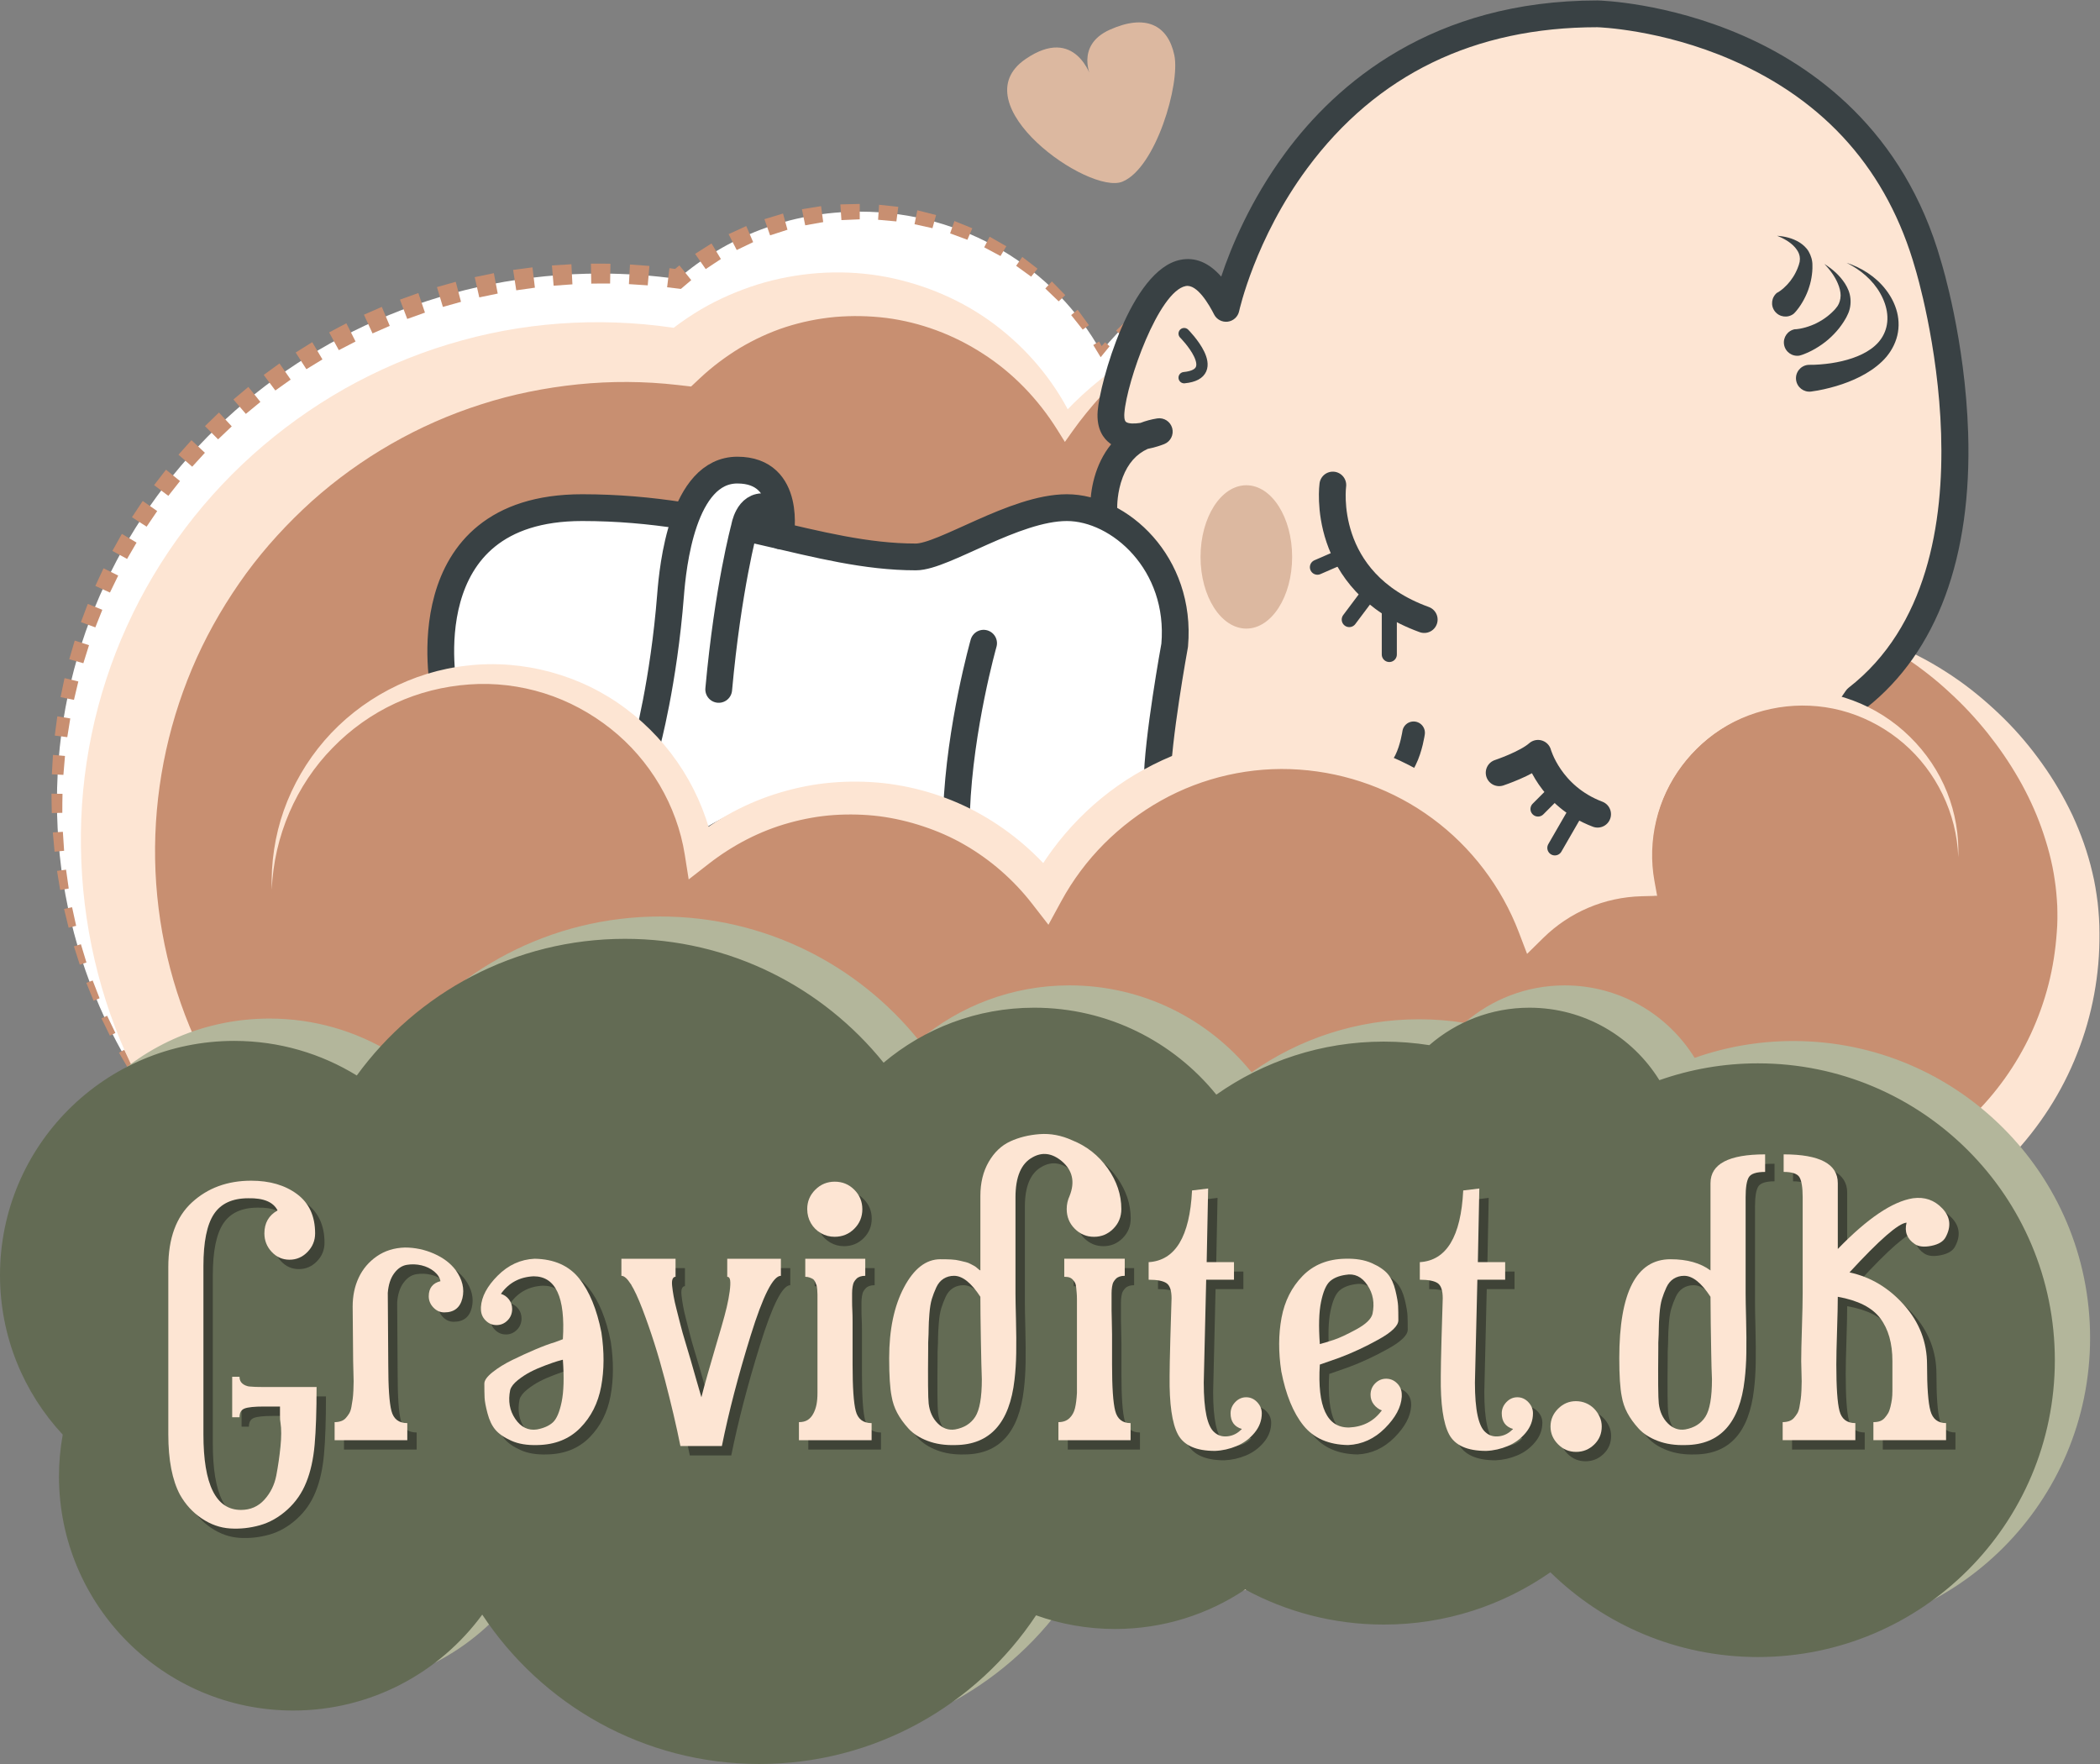 <svg version="1.1" id="svg2" xml:space="preserve" width="710.32" height="596.667" viewBox="0 0 710.32 596.667" xmlns="http://www.w3.org/2000/svg"><rect x="0" y="0" width="710.32" height="596.667" fill="#808080" stroke="none"/><defs id="defs6"><clipPath clipPathUnits="userSpaceOnUse" id="clipPath180"><path d="m 4839.57,2815.38 -1970.3,742.58 c -61.66,-46.66 -117.39,-100.75 -165.85,-160.94 -106.58,197.7 -315.46,332.1 -555.8,332.1 -160.8,0 -307.1,-60.64 -418.54,-159.67 -58.12,8.27 -117.44,12.8 -177.85,12.8 -691.371,0 -1251.832,-560.46 -1251.832,-1251.84 0,-691.36 560.461,-1251.83 1251.832,-1251.83 63.32,0 125.51,4.8 186.31,13.87 252.56,-381.86 685.62,-633.891 1177.72,-633.891 617.07,0 1141.29,396.203 1333.05,947.951 80.59,-28.73 167.34,-44.5 257.8,-44.5 423.96,0 767.64,343.69 767.64,767.64 0,287.81 -199.81,554.32 -434.18,685.73 z" id="path178"></path></clipPath><linearGradient x1="0" y1="0" x2="1" y2="0" gradientUnits="userSpaceOnUse" gradientTransform="matrix(-4974.35,0,0,4974.35,5273.75,2093.84)" spreadMethod="pad" id="linearGradient186"><stop style="stop-opacity:1;stop-color:#eefafe" offset="0" id="stop182"></stop><stop style="stop-opacity:1;stop-color:#ffffff" offset="1" id="stop184"></stop></linearGradient></defs><g id="g8" transform="matrix(1.333,0,0,-1.333,0,596.667)"><g id="g10" transform="scale(0.1)"><path d="m 3027.39,440.172 c -542.33,0 -1019.6,269.629 -1297.94,678.148 -67.01,-9.71 -135.55,-14.83 -205.33,-14.83 -761.94,0 -1379.62,599.59 -1379.62,1339.23 0,739.65 617.68,1339.25 1379.62,1339.25 66.58,0 131.96,-4.84 196.01,-13.7 122.82,105.94 284.05,170.83 461.27,170.83 264.87,0 495.07,-143.79 612.51,-355.29 53.42,64.39 114.85,122.25 182.81,172.17" style="fill:#ffffff;fill-opacity:1;fill-rule:nonzero;stroke:none" id="path12"></path><path d="m 3027.39,437.711 -24.64,-0.512 0.1,6.321 24.54,-0.879 v -4.93" style="fill:#c88f71;fill-opacity:1;fill-rule:nonzero;stroke:none" id="path14"></path><path d="m 2951.76,437.309 -51,1.902 0.92,11.738 50.51,-4.418 -0.43,-9.222" style="fill:#c88f71;fill-opacity:1;fill-rule:nonzero;stroke:none" id="path16"></path><path d="m 2849.83,442.891 -50.83,5.289 2.28,16.019 50.07,-7.418 -1.52,-13.89" style="fill:#c88f71;fill-opacity:1;fill-rule:nonzero;stroke:none" id="path18"></path><path d="m 2748.34,455.102 -50.45,8.527 4.19,20.16 49.42,-10.59 -3.16,-18.097" style="fill:#c88f71;fill-opacity:1;fill-rule:nonzero;stroke:none" id="path20"></path><path d="m 2647.69,473.801 -49.81,11.969 6.55,23.691 48.62,-13.512 -5.36,-22.148" style="fill:#c88f71;fill-opacity:1;fill-rule:nonzero;stroke:none" id="path22"></path><path d="m 2548.47,499.422 -48.97,15.258 9.14,26.32 47.62,-16.539 -7.79,-25.039" style="fill:#c88f71;fill-opacity:1;fill-rule:nonzero;stroke:none" id="path24"></path><path d="m 2451.03,531.512 -47.89,18.488 12.01,28.512 46.45,-19.461 -10.57,-27.539" style="fill:#c88f71;fill-opacity:1;fill-rule:nonzero;stroke:none" id="path26"></path><path d="m 2355.9,570.148 -46.59,21.672 14.94,29.871 45.09,-22.32 -13.44,-29.223" style="fill:#c88f71;fill-opacity:1;fill-rule:nonzero;stroke:none" id="path28"></path><path d="m 2263.44,614.988 -45.12,24.672 18.07,30.949 43.52,-25.168 -16.47,-30.453" style="fill:#c88f71;fill-opacity:1;fill-rule:nonzero;stroke:none" id="path30"></path><path d="m 2174.04,665.832 -43.33,27.738 21.12,31.309 41.88,-27.75 -19.67,-31.297" style="fill:#c88f71;fill-opacity:1;fill-rule:nonzero;stroke:none" id="path32"></path><path d="m 2088.29,722.719 -41.46,30.519 24.11,31.133 39.96,-30.402 -22.61,-31.25" style="fill:#c88f71;fill-opacity:1;fill-rule:nonzero;stroke:none" id="path34"></path><path d="m 2006.39,785.109 -39.4,33.18 27.16,30.703 37.86,-32.933 -25.62,-30.95" style="fill:#c88f71;fill-opacity:1;fill-rule:nonzero;stroke:none" id="path36"></path><path d="m 1928.72,852.781 -36.99,35.879 29.9,29.621 35.75,-35.179 -28.66,-30.321" style="fill:#c88f71;fill-opacity:1;fill-rule:nonzero;stroke:none" id="path38"></path><path d="m 1855.89,925.77 -34.58,38.261 32.37,28.078 33.35,-37.461 -31.14,-28.878" style="fill:#c88f71;fill-opacity:1;fill-rule:nonzero;stroke:none" id="path40"></path><path d="m 1788.03,1003.43 -31.95,40.48 34.76,26.3 30.76,-39.57 -33.57,-27.21" style="fill:#c88f71;fill-opacity:1;fill-rule:nonzero;stroke:none" id="path42"></path><path d="m 1725.48,1085.46 -14.28,20.43 21.41,-9.42 -24.73,-3.4 -5.6,43.87 24,3.23 13.67,1.84 7.74,-11.26 13.72,-19.95 -35.93,-25.34" style="fill:#c88f71;fill-opacity:1;fill-rule:nonzero;stroke:none" id="path44"></path><path d="m 1658.75,1087.72 -49.29,-3.68 -2.59,43.84 47.79,3.72 4.09,-43.88" style="fill:#c88f71;fill-opacity:1;fill-rule:nonzero;stroke:none" id="path46"></path><path d="m 1560.06,1082.05 c -16.47,-0.11 -32.95,-0.55 -49.42,-0.31 l 0.4,43.6 c 15.98,-0.17 31.96,0.31 47.93,0.46 l 1.09,-43.75" style="fill:#c88f71;fill-opacity:1;fill-rule:nonzero;stroke:none" id="path48"></path><path d="m 1461.24,1083.32 -49.3,3.34 3.24,42.12 47.9,-2.49 -1.84,-42.97" style="fill:#c88f71;fill-opacity:1;fill-rule:nonzero;stroke:none" id="path50"></path><path d="m 1362.79,1091.67 -48.94,6.69 5.89,40.28 47.65,-5.74 -4.6,-41.23" style="fill:#c88f71;fill-opacity:1;fill-rule:nonzero;stroke:none" id="path52"></path><path d="m 1265.22,1106.94 -48.26,10.35 8.1,37.23 47.22,-8.71 -7.06,-38.87" style="fill:#c88f71;fill-opacity:1;fill-rule:nonzero;stroke:none" id="path54"></path><path d="m 1169.1,1129.3 -47.38,13.65 9.88,33.89 46.55,-11.97 -9.05,-35.57" style="fill:#c88f71;fill-opacity:1;fill-rule:nonzero;stroke:none" id="path56"></path><path d="m 1074.86,1158.23 -46.28,16.91 11.25,30.48 45.65,-15.19 -10.62,-32.2" style="fill:#c88f71;fill-opacity:1;fill-rule:nonzero;stroke:none" id="path58"></path><path d="m 982.945,1193.62 -44.933,20.08 12.187,27.07 44.52,-18.36 -11.774,-28.79" style="fill:#c88f71;fill-opacity:1;fill-rule:nonzero;stroke:none" id="path60"></path><path d="m 893.832,1235.34 -43.375,23.16 12.68,23.59 43.179,-21.43 -12.484,-25.32" style="fill:#c88f71;fill-opacity:1;fill-rule:nonzero;stroke:none" id="path62"></path><path d="m 807.945,1283.15 -41.605,26.12 12.754,20.18 41.621,-24.42 -12.77,-21.88" style="fill:#c88f71;fill-opacity:1;fill-rule:nonzero;stroke:none" id="path64"></path><path d="m 725.707,1336.81 -39.625,28.94 12.422,16.91 39.84,-27.32 -12.637,-18.53" style="fill:#c88f71;fill-opacity:1;fill-rule:nonzero;stroke:none" id="path66"></path><path d="m 647.512,1396.03 -37.633,31.41 12.105,14.25 37.668,-30.3 -12.14,-15.36" style="fill:#c88f71;fill-opacity:1;fill-rule:nonzero;stroke:none" id="path68"></path><path d="m 573.395,1460.16 -35.282,33.96 11.852,12.1 35.441,-32.91 -12.011,-13.15" style="fill:#c88f71;fill-opacity:1;fill-rule:nonzero;stroke:none" id="path70"></path><path d="m 504.055,1529.31 -32.973,36.18 11.82,10.46 32.813,-35.56 -11.66,-11.08" style="fill:#c88f71;fill-opacity:1;fill-rule:nonzero;stroke:none" id="path72"></path><path d="m 439.43,1602.82 -30.285,38.45 12.066,9.21 30.18,-37.82 -11.961,-9.84" style="fill:#c88f71;fill-opacity:1;fill-rule:nonzero;stroke:none" id="path74"></path><path d="m 380.27,1680.77 -27.543,40.45 12.453,8.14 27.234,-39.99 -12.144,-8.6" style="fill:#c88f71;fill-opacity:1;fill-rule:nonzero;stroke:none" id="path76"></path><path d="m 326.578,1762.58 -24.617,42.29 13.398,7.43 24.149,-41.92 -12.93,-7.8" style="fill:#c88f71;fill-opacity:1;fill-rule:nonzero;stroke:none" id="path78"></path><path d="m 278.91,1848.05 -21.465,43.98 14.36,6.63 20.965,-43.58 -13.86,-7.03" style="fill:#c88f71;fill-opacity:1;fill-rule:nonzero;stroke:none" id="path80"></path><path d="m 237.438,1936.72 -18.329,45.41 16.043,6 17.493,-45.06 -15.207,-6.35" style="fill:#c88f71;fill-opacity:1;fill-rule:nonzero;stroke:none" id="path82"></path><path d="m 202.477,2028.21 -14.922,46.67 17.761,5.18 14.047,-46.24 -16.886,-5.61" style="fill:#c88f71;fill-opacity:1;fill-rule:nonzero;stroke:none" id="path84"></path><path d="m 174.164,2122.04 -11.621,47.66 20.383,4.31 10.312,-47.18 -19.074,-4.79" style="fill:#c88f71;fill-opacity:1;fill-rule:nonzero;stroke:none" id="path86"></path><path d="m 152.711,2217.78 -8.02,48.43 22.957,3.09 6.743,-47.78 -21.68,-3.74" style="fill:#c88f71;fill-opacity:1;fill-rule:nonzero;stroke:none" id="path88"></path><path d="m 138.473,2314.94 -4.395,48.95 25.457,1.51 3.164,-48.12 -24.226,-2.34" style="fill:#c88f71;fill-opacity:1;fill-rule:nonzero;stroke:none" id="path90"></path><path d="m 131.496,2413 c -0.387,16.38 -0.863,32.77 -0.84,49.17 l 27.969,-0.4 c -0.449,-16.06 -0.473,-32.12 -0.469,-48.18 l -26.66,-0.59" style="fill:#c88f71;fill-opacity:1;fill-rule:nonzero;stroke:none" id="path92"></path><path d="m 131.605,2511.38 2.774,49.17 30.535,-2.71 -4.031,-47.96 -29.278,1.5" style="fill:#c88f71;fill-opacity:1;fill-rule:nonzero;stroke:none" id="path94"></path><path d="m 138.977,2609.61 6.429,48.87 32.907,-5.41 -7.586,-47.48 -31.75,4.02" style="fill:#c88f71;fill-opacity:1;fill-rule:nonzero;stroke:none" id="path96"></path><path d="m 153.676,2707.11 10.082,48.3 35.019,-8.5 -11.109,-46.72 -33.992,6.92" style="fill:#c88f71;fill-opacity:1;fill-rule:nonzero;stroke:none" id="path98"></path><path d="m 175.758,2803.3 13.914,47.39 36.195,-11.73 -14.347,-45.77 -35.762,10.11" style="fill:#c88f71;fill-opacity:1;fill-rule:nonzero;stroke:none" id="path100"></path><path d="m 205.344,2897.53 17.418,46.23 36.859,-15.05 -17.715,-44.55 -36.562,13.37" style="fill:#c88f71;fill-opacity:1;fill-rule:nonzero;stroke:none" id="path102"></path><path d="m 241.891,2989.33 20.812,44.83 37.227,-18.54 -20.957,-43.08 -37.082,16.79" style="fill:#c88f71;fill-opacity:1;fill-rule:nonzero;stroke:none" id="path104"></path><path d="m 285.16,3078.2 24.067,43.19 37.281,-22.13 -24.055,-41.38 -37.293,20.32" style="fill:#c88f71;fill-opacity:1;fill-rule:nonzero;stroke:none" id="path106"></path><path d="m 334.859,3163.68 27.317,41.22 36.722,-25.58 -26.843,-39.6 -37.196,23.96" style="fill:#c88f71;fill-opacity:1;fill-rule:nonzero;stroke:none" id="path108"></path><path d="m 390.973,3245.11 30.242,39.15 35.558,-28.81 -29.621,-37.54 -36.179,27.2" style="fill:#c88f71;fill-opacity:1;fill-rule:nonzero;stroke:none" id="path110"></path><path d="m 452.836,3322.29 32.973,36.87 34.144,-31.96 -32.23,-35.31 -34.887,30.4" style="fill:#c88f71;fill-opacity:1;fill-rule:nonzero;stroke:none" id="path112"></path><path d="m 520.074,3394.85 35.52,34.44 32.476,-35.06 -34.648,-32.91 -33.348,33.53" style="fill:#c88f71;fill-opacity:1;fill-rule:nonzero;stroke:none" id="path114"></path><path d="m 592.316,3462.46 37.875,31.84 30.555,-38.05 -36.887,-30.37 -31.543,36.58" style="fill:#c88f71;fill-opacity:1;fill-rule:nonzero;stroke:none" id="path116"></path><path d="m 669.172,3524.8 40.039,29.12 28.375,-40.94 -38.922,-27.69 -29.492,39.51" style="fill:#c88f71;fill-opacity:1;fill-rule:nonzero;stroke:none" id="path118"></path><path d="m 750.254,3581.61 41.996,26.24 25.949,-43.7 -40.754,-24.88 -27.191,42.34" style="fill:#c88f71;fill-opacity:1;fill-rule:nonzero;stroke:none" id="path120"></path><path d="m 835.148,3632.61 43.747,23.25 23.285,-46.31 -42.387,-21.96 -24.645,45.02" style="fill:#c88f71;fill-opacity:1;fill-rule:nonzero;stroke:none" id="path122"></path><path d="m 923.453,3677.53 45.367,19.93 20.184,-48.27 -43.719,-19.15 -21.832,47.49" style="fill:#c88f71;fill-opacity:1;fill-rule:nonzero;stroke:none" id="path124"></path><path d="m 1014.86,3715.81 46.66,16.73 16.8,-49.68 -44.95,-16.06 -18.51,49.01" style="fill:#c88f71;fill-opacity:1;fill-rule:nonzero;stroke:none" id="path126"></path><path d="m 1108.73,3747.63 47.71,13.44 13.34,-50.84 -45.97,-12.9 -15.08,50.3" style="fill:#c88f71;fill-opacity:1;fill-rule:nonzero;stroke:none" id="path128"></path><path d="m 1204.59,3772.86 48.53,10.11 9.82,-51.77 -46.76,-9.68 -11.59,51.34" style="fill:#c88f71;fill-opacity:1;fill-rule:nonzero;stroke:none" id="path130"></path><path d="m 1302.01,3791.19 49.14,6.51 6.15,-51.57 -47.31,-6.67 -7.98,51.73" style="fill:#c88f71;fill-opacity:1;fill-rule:nonzero;stroke:none" id="path132"></path><path d="m 1400.48,3802.52 49.44,3.13 2.59,-51.04 -47.69,-3.43 -4.34,51.34" style="fill:#c88f71;fill-opacity:1;fill-rule:nonzero;stroke:none" id="path134"></path><path d="m 1499.45,3807.11 c 16.5,0.16 33.02,0.09 49.55,-0.23 l -0.89,-50.26 c -15.93,0.16 -31.87,0.1 -47.81,-0.19 l -0.85,50.68" style="fill:#c88f71;fill-opacity:1;fill-rule:nonzero;stroke:none" id="path136"></path><path d="m 1598.51,3804.94 49.4,-3.66 -4.28,-49.26 -47.73,3.12 2.61,49.8" style="fill:#c88f71;fill-opacity:1;fill-rule:nonzero;stroke:none" id="path138"></path><path d="m 1698.69,3795.69 24.75,-3.44 -19.12,-5.65 19.68,16.08 30.02,-37.37 -18.08,-15.35 -8.2,-6.97 -10.92,1.31 -24.02,2.89 5.89,48.5" style="fill:#c88f71;fill-opacity:1;fill-rule:nonzero;stroke:none" id="path140"></path><path d="m 1763.8,3831.93 41.67,26.47 23.77,-39.57 -38.53,-25.49 -26.91,38.59" style="fill:#c88f71;fill-opacity:1;fill-rule:nonzero;stroke:none" id="path142"></path><path d="m 1848.81,3881.96 44.83,20.56 17.48,-40.8 -41.69,-20.06 -20.62,40.3" style="fill:#c88f71;fill-opacity:1;fill-rule:nonzero;stroke:none" id="path144"></path><path d="m 1939.73,3919.97 47.16,14.27 11.31,-41.08 -44.09,-14.24 -14.38,41.05" style="fill:#c88f71;fill-opacity:1;fill-rule:nonzero;stroke:none" id="path146"></path><path d="m 2034.88,3945.26 48.59,7.74 5.43,-40.47 -45.7,-8.15 -8.32,40.88" style="fill:#c88f71;fill-opacity:1;fill-rule:nonzero;stroke:none" id="path148"></path><path d="m 2132.45,3957.45 49.13,1.17 -0.01,-39.05 -46.48,-1.97 -2.64,39.85" style="fill:#c88f71;fill-opacity:1;fill-rule:nonzero;stroke:none" id="path150"></path><path d="m 2230.66,3956.55 48.81,-5.31 -4.93,-36.95 -46.4,4.18 2.52,38.08" style="fill:#c88f71;fill-opacity:1;fill-rule:nonzero;stroke:none" id="path152"></path><path d="m 2327.76,3942.52 47.53,-12.05 -9.16,-33.4 -45.54,10.1 7.17,35.35" style="fill:#c88f71;fill-opacity:1;fill-rule:nonzero;stroke:none" id="path154"></path><path d="m 2421.84,3915.23 45.37,-18.35 -12.46,-29.17 -43.83,16.2 10.92,31.32" style="fill:#c88f71;fill-opacity:1;fill-rule:nonzero;stroke:none" id="path156"></path><path d="m 2511.18,3875.52 42.37,-24.3 -14.82,-24.73 -41.31,22.05 13.76,26.98" style="fill:#c88f71;fill-opacity:1;fill-rule:nonzero;stroke:none" id="path158"></path><path d="m 2594.11,3824.11 38.58,-29.79 -16.24,-20.21 -37.98,27.54 15.64,22.46" style="fill:#c88f71;fill-opacity:1;fill-rule:nonzero;stroke:none" id="path160"></path><path d="m 2669.1,3761.97 34.04,-34.76 -16.77,-15.78 -33.89,32.56 16.62,17.98" style="fill:#c88f71;fill-opacity:1;fill-rule:nonzero;stroke:none" id="path162"></path><path d="m 2734.57,3690.13 28.58,-39.22 -15.8,-11.16 -29.3,36.88 16.52,13.5" style="fill:#c88f71;fill-opacity:1;fill-rule:nonzero;stroke:none" id="path164"></path><path d="m 2789.02,3609.56 12.04,-21.79 -13.43,1.25 16.44,18.55 11.55,-10.06 -15.42,-18.92 -7.25,-8.9 -6.18,10.15 -12.6,20.74 14.85,8.98" style="fill:#c88f71;fill-opacity:1;fill-rule:nonzero;stroke:none" id="path166"></path><path d="m 2832.09,3637.23 29.15,28.5 8.37,-8.55 -27.6,-29.32 -9.92,9.37" style="fill:#c88f71;fill-opacity:1;fill-rule:nonzero;stroke:none" id="path168"></path><path d="m 2891.46,3693.03 31.34,25.92 5.3,-6.33 -29.73,-27.21 -6.91,7.62" style="fill:#c88f71;fill-opacity:1;fill-rule:nonzero;stroke:none" id="path170"></path><path d="m 2955.18,3743.63 20.08,14.33 2.91,-3.96 -19.22,-15.26 -3.77,4.89" style="fill:#c88f71;fill-opacity:1;fill-rule:nonzero;stroke:none" id="path172"></path><g id="g174"><g id="g176" clip-path="url(#clipPath180)"><path d="m 4839.57,2815.38 -1970.3,742.58 c -61.66,-46.66 -117.39,-100.75 -165.85,-160.94 -106.58,197.7 -315.46,332.1 -555.8,332.1 -160.8,0 -307.1,-60.64 -418.54,-159.67 -58.12,8.27 -117.44,12.8 -177.85,12.8 -691.371,0 -1251.832,-560.46 -1251.832,-1251.84 0,-691.36 560.461,-1251.83 1251.832,-1251.83 63.32,0 125.51,4.8 186.31,13.87 252.56,-381.86 685.62,-633.891 1177.72,-633.891 617.07,0 1141.29,396.203 1333.05,947.951 80.59,-28.73 167.34,-44.5 257.8,-44.5 423.96,0 767.64,343.69 767.64,767.64 0,287.81 -199.81,554.32 -434.18,685.73" style="fill:url(#linearGradient186);fill-opacity:1;fill-rule:nonzero;stroke:none" id="path188"></path></g></g><path d="m 4839.57,2815.38 c 234.37,-131.41 434.18,-397.92 434.18,-685.73 0,-423.96 -343.68,-767.64 -767.64,-767.64 -90.46,0 -177.21,15.77 -257.8,44.5 -191.76,-551.748 -715.98,-947.951 -1333.05,-947.951 -492.1,0 -925.16,252.031 -1177.72,633.891 -60.8,-9.07 -122.99,-13.87 -186.31,-13.87 -691.371,0 -1251.832,560.46 -1251.832,1251.83 0,691.38 560.461,1251.84 1251.832,1251.84 60.41,0 119.73,-4.53 177.85,-12.8 111.44,99.03 257.74,159.67 418.54,159.67 240.34,0 449.22,-134.41 555.8,-332.1 48.46,60.19 104.19,114.28 165.85,160.94" style="fill:#c88f71;fill-opacity:1;fill-rule:nonzero;stroke:none" id="path190"></path><path d="m 4843.99,2823.28 c 44.41,-20.68 86.84,-45.94 127.24,-74.36 40.31,-28.57 78.04,-60.97 113.57,-95.87 35.43,-35.03 67.83,-73.39 96.95,-114.41 29.32,-40.89 54.96,-84.73 76.91,-130.76 21.34,-46.27 38.9,-94.84 50.59,-145.31 6.28,-25.14 10.19,-50.9 13.57,-76.76 2.78,-25.82 4.72,-52.37 4.55,-78 1.01,-103.27 -17.92,-207.75 -56.63,-305.02 -76.26,-195.37 -232.61,-359.03 -426.36,-446.71 -193.7,-88.06 -421.87,-98.64 -623.44,-26.35 l 104.38,50.02 C 4280.09,1248.93 4214.46,1125.45 4133.36,1013.92 4051.91,902.531 3953.84,803.922 3844.43,721.621 3734.76,639.66 3614.53,572.73 3487.63,524.941 3360.76,477.32 3228.5,445.91 3094.84,433.84 c -266.93,-25.289 -538.38,18.289 -781.49,128.512 -243,109.898 -457.07,284.898 -613.67,505.058 l 44.55,-19.84 c -182.56,-33.44 -373.64,-28.18 -556.53,17.72 -182.82,45.89 -356.239,133.76 -502.884,255.14 -146.519,121.56 -266.628,275.64 -349.394,448.53 -83.453,172.63 -127.426,364.61 -130.004,556.87 -3.34,192.29 36.727,386.27 116.891,561.97 79.785,175.93 199.25,333.27 345.921,457.85 73.415,62.19 153.305,116.64 238.188,161.51 84.898,44.8 174.562,80.37 266.882,105.51 184.56,50.81 379.51,58.85 565.76,26.96 L 1682,3622.44 c 40.45,33.67 84.07,63.56 130.86,87.28 46.82,23.61 96.01,42.26 146.6,54.88 101.28,24.94 207.13,27.22 307.38,5.05 100.13,-22.08 194.79,-66.15 273.25,-129.37 78.65,-62.81 142.25,-142.82 184.01,-232.1 l -39,3.59 c 26.61,29.37 54.67,57.28 84.68,82.79 29.94,25.56 61.23,49.34 94.03,70.62 l 10.93,-14.45 c -28.8,-25.32 -56.23,-51.91 -81.71,-80.14 -25.41,-28.27 -49.47,-57.54 -71.31,-88.31 l -19.54,-27.54 -19.46,31.13 c -48.44,77.52 -112.59,143.98 -187.7,192.27 -74.76,48.63 -159.34,80.05 -245.88,91.2 -43.27,5.36 -86.96,6.13 -130.03,2.48 -43.03,-3.96 -85.33,-12.64 -126.02,-25.76 -40.64,-13.29 -79.48,-31.37 -115.92,-53.09 -36.21,-22.13 -70.24,-47.59 -101.01,-76.5 l -22.5,-21.14 -34.56,3.95 c -84.36,9.65 -168.7,10 -252.44,1.55 -83.57,-8.59 -166.06,-25.04 -245.52,-50.7 -159.13,-50.53 -306.308,-135.31 -429.89,-245.81 -61.477,-55.59 -117.82,-116.8 -166.727,-183.51 -48.621,-66.87 -90.918,-138.29 -125.027,-213.49 -68.035,-150.47 -104.473,-314.87 -106.012,-480.86 -1.468,-165.89 32.481,-332.04 100.114,-484.34 67.332,-152.45 168.672,-290.27 293.996,-401.98 62.566,-55.99 131.008,-105.68 203.949,-148.13 73.087,-42.24 150.907,-76.53 231.557,-103.31 161.48,-52.79 336.03,-70.99 507.73,-51.36 l 30.31,3.46 14.25,-23.31 c 66.06,-108.08 148.4,-206.76 242.86,-292.631 95.11,-85.07 202.37,-157.507 318.56,-211.668 57.93,-27.402 118.06,-50.062 179.33,-68.859 61.43,-18.332 124.14,-32.453 187.59,-41.371 126.84,-18.25 256.27,-16.949 382.29,2.027 125.88,20.211 248.41,57.793 362.23,112.332 114.01,54.102 219.21,124.75 312.78,207.16 93.69,82.309 176.47,176.13 244.95,279.04 69.2,102.46 124.19,213.71 165.33,329.76 l 27.35,77.17 77.03,-27.14 c 81.35,-28.66 167.71,-43.63 254.43,-40.66 86.57,2.18 172.72,20.02 252.79,53.84 80.38,33.09 154.26,82.25 217.64,142.79 63.25,60.71 115.52,133.46 152.89,213.72 18.53,40.17 33.63,82.11 44.66,125.27 11.06,43.17 17.84,87.53 20.99,132.37 1.97,22.63 1.85,44.39 1.2,66.7 -1.24,22.17 -2.99,44.44 -6.52,66.59 -6.27,44.44 -18.3,88.32 -33.5,131.35 -30.64,86.18 -78.35,167.3 -136.73,240.61 -29.34,36.56 -61.43,71.32 -96.46,103.15 -34.56,32.44 -72.32,61.54 -111.95,88.43 l 8.86,15.81" style="fill:#fde5d3;fill-opacity:1;fill-rule:nonzero;stroke:none" id="path192"></path><path d="m 4711.86,2704.3 c 421.06,327.14 180.85,1099.29 180.85,1099.29 -175.51,621.39 -838.83,637.4 -838.83,637.4 -784.36,0 -942.85,-747.44 -942.85,-747.44 -140.72,278.83 -284.04,-161.57 -291.85,-263.19 -7.83,-101.63 122.47,-49.52 122.47,-49.52 -145.93,-23.45 -140.71,-192.83 -140.71,-192.83 l -0.03,-946.57 1018.92,-234.56 615.28,295.75 276.75,401.67" style="fill:#fde5d3;fill-opacity:1;fill-rule:nonzero;stroke:none" id="path194"></path><path d="m 4435.11,2302.63 h 0.1 z m -1600.23,-34.15 980.97,-225.82 596.41,286.67 271.62,394.24 c 1.99,2.87 4.39,5.42 7.14,7.56 397.42,308.78 171.58,1054.89 169.25,1062.39 -70.14,248.26 -226.94,426.51 -466.34,530.64 -179.6,78.13 -339.27,82.83 -340.87,82.87 -312.13,-0.01 -560,-120.42 -735.88,-357.87 -132.49,-178.87 -172.53,-360.87 -172.92,-362.69 -3.01,-14.08 -14.59,-24.75 -28.88,-26.6 -14.22,-1.78 -28.19,5.52 -34.68,18.37 -11.9,23.58 -42.88,77.85 -72.1,71.99 -68.21,-13.5 -149.35,-241.81 -155.56,-322.48 -0.42,-5.47 -0.84,-18.59 4.31,-22.38 6.18,-4.56 20.66,-4.81 36.62,-2.34 12.86,5.02 26.93,8.88 42.29,11.35 17.11,2.72 33.51,-7.79 38.13,-24.48 4.61,-16.68 -4.05,-34.17 -20.12,-40.6 -5.96,-2.38 -22,-8.34 -42.08,-12.24 -28.93,-13.17 -49.74,-36.84 -63.15,-71.6 -14.88,-38.59 -14.16,-76.14 -14.15,-76.51 z m 984.95,-295.57 c -2.55,0 -5.11,0.29 -7.62,0.87 l -1018.92,234.55 c -15.43,3.55 -26.36,17.28 -26.36,33.11 l 0.03,946.08 c -1.18,42.57 10.83,110.38 52.62,161.37 -0.82,0.55 -1.63,1.12 -2.43,1.71 -16.49,12.11 -35.39,36.23 -31.84,82.36 5.48,71.3 83.58,358.88 210.11,383.92 37.4,7.38 72,-6.92 103.4,-42.64 24.57,73.71 73.61,192.99 162.15,313.18 130.26,176.79 373.55,387.54 792.91,387.54 7.87,-0.18 175.5,-5.13 367.15,-88.5 178.06,-77.45 410.09,-239.84 504.38,-573.64 2.24,-7.19 61.25,-199.29 68.73,-435.12 9.99,-314.92 -78.94,-555.76 -257.24,-696.93 l -273.81,-397.42 c -3.36,-4.87 -7.93,-8.78 -13.26,-11.34 l -615.28,-295.74 c -4.62,-2.23 -9.66,-3.36 -14.72,-3.36" style="fill:#394144;fill-opacity:1;fill-rule:nonzero;stroke:none" id="path196"></path><path d="m 4629.31,3806.35 c 19.96,-12.62 38.66,-28.45 52.41,-49.92 6.77,-10.68 12.4,-23.21 13.69,-37.38 1.49,-13.88 -0.82,-29.4 -7.49,-42.14 -2.99,-7.08 -6.48,-12.09 -9.86,-17.75 -3.52,-5.48 -7.4,-10.78 -11.43,-16 -8.19,-10.34 -17.52,-19.86 -27.62,-28.68 -10.18,-8.71 -21.24,-16.48 -33.04,-23.32 -5.87,-3.45 -12.01,-6.53 -18.34,-9.47 -3.22,-1.4 -6.39,-2.83 -9.81,-4.1 -1.67,-0.66 -3.4,-1.29 -5.22,-1.9 -1.95,-0.65 -3.3,-1.15 -6.4,-1.9 -18.5,-3.13 -36.03,9.33 -39.16,27.82 -3.13,18.51 9.33,36.03 27.83,39.16 -0.22,-0.2 1.31,-0.09 2.21,-0.03 1.02,0.06 2.14,0.17 3.29,0.31 2.25,0.22 4.66,0.67 7.02,1.04 4.76,0.91 9.62,1.96 14.41,3.38 9.62,2.77 19.16,6.41 28.33,10.99 9.09,4.7 17.97,10.1 26.24,16.5 4.09,3.25 8.15,6.63 12,10.26 3.67,3.7 7.95,7.6 10.33,11.01 6.35,6.89 9.71,15.22 11.23,24.6 1.64,9.39 -0.03,19.92 -3.5,30.2 -6.96,20.76 -20.77,40.49 -37.12,57.32" style="fill:#394144;fill-opacity:1;fill-rule:nonzero;stroke:none" id="path198"></path><path d="m 4509.26,3877.8 c 19.01,-1.41 38.58,-5.56 56.59,-16.59 8.83,-5.63 17.63,-12.99 23.66,-23.33 5.77,-10.15 9.72,-22.56 9.49,-34.44 0.39,-11.76 -0.69,-21.59 -2.5,-32.52 -1.8,-10.7 -4.84,-21.22 -8.58,-31.63 -3.84,-10.36 -8.69,-20.42 -14.43,-30.16 -2.85,-4.89 -6.02,-9.63 -9.41,-14.35 -1.78,-2.35 -3.49,-4.68 -5.48,-7.03 -0.95,-1.17 -1.95,-2.35 -3.06,-3.57 -1.19,-1.29 -1.91,-2.19 -4.06,-4.15 -14.79,-11.54 -36.14,-8.9 -47.68,5.89 -11.55,14.79 -8.91,36.13 5.89,47.68 -0.33,-0.47 0.75,0.17 1.3,0.46 0.67,0.35 1.39,0.78 2.13,1.26 1.48,0.88 2.99,2 4.5,3.04 3.01,2.24 6.05,4.62 8.94,7.25 5.8,5.23 11.34,11.04 16.28,17.43 4.83,6.42 9.44,13.25 13.16,20.65 1.97,3.66 3.55,7.51 5.26,11.37 l 2.18,5.94 1.1,3 0.63,2.52 1.45,5.19 0.46,5.15 c 0.32,1.8 0.22,3.53 -0.07,5.24 -0.29,1.7 -0.1,3.63 -0.73,5.33 -1.45,7.16 -5.75,14.16 -11.23,20.67 -11.3,13.05 -28.11,22.93 -45.79,29.7" style="fill:#394144;fill-opacity:1;fill-rule:nonzero;stroke:none" id="path200"></path><path d="m 4592.06,3550.39 c 7.73,-0.14 17.73,0.25 26.74,1 9.25,0.67 18.47,1.8 27.68,3.09 18.36,2.75 36.44,6.86 53.59,12.71 34.08,11.58 65.77,30.6 80.29,61.39 7.38,15.1 10.29,32.65 8.43,50.52 -1.8,17.88 -8.14,35.84 -17.53,52.37 -18.74,33.43 -49.94,60.18 -85.78,77.84 37.9,-12.45 74.19,-34.89 99.87,-68.35 12.82,-16.6 23.14,-35.86 28.51,-57.32 5.42,-21.35 5.31,-45.1 -1.8,-67.27 -7.01,-22.09 -20.3,-42.44 -36.94,-58.02 -16.53,-15.77 -35.43,-28 -54.95,-37.98 -19.57,-9.96 -39.86,-17.67 -60.46,-23.84 -10.31,-3 -20.69,-5.8 -31.21,-8.1 -10.73,-2.39 -20.61,-4.3 -32.81,-5.88 -18.66,-2.41 -35.74,10.77 -38.14,29.43 -2.41,18.66 10.77,35.74 29.43,38.15 1.62,0.2 3.22,0.3 4.8,0.27 l 0.28,-0.01" style="fill:#394144;fill-opacity:1;fill-rule:nonzero;stroke:none" id="path202"></path><path d="m 3382.04,3245.34 c 0,0 -33.88,-244.95 231.92,-341.37" style="fill:none;stroke:#394144;stroke-width:67.941;stroke-linecap:round;stroke-linejoin:round;stroke-miterlimit:10;stroke-dasharray:none;stroke-opacity:1" id="path204"></path><path d="m 3525.36,2815.38 v 117.26" style="fill:none;stroke:#394144;stroke-width:38.26;stroke-linecap:round;stroke-linejoin:miter;stroke-miterlimit:10;stroke-dasharray:none;stroke-opacity:1" id="path206"></path><path d="m 3470.64,2966.51 -46.9,-62.54" style="fill:none;stroke:#394144;stroke-width:38.26;stroke-linecap:round;stroke-linejoin:miter;stroke-miterlimit:10;stroke-dasharray:none;stroke-opacity:1" id="path208"></path><path d="m 3402.89,3062.93 -59.93,-26.06" style="fill:none;stroke:#394144;stroke-width:38.26;stroke-linecap:round;stroke-linejoin:miter;stroke-miterlimit:10;stroke-dasharray:none;stroke-opacity:1" id="path210"></path><path d="m 1126.54,2726.78 c 0,0 -93.1,461.23 350.62,461.23 362.21,0 594.13,-125.08 846.9,-125.08 70.36,0 250.16,125.08 383.07,125.08 132.89,0 291.85,-140.72 273.61,-349.18 0,0 -44.42,-242.56 -44.42,-347.75 0,0 -243.89,-160.72 -280.91,-271.78 0,0 -371.74,434.98 -876.13,109.52 0,0 -154.8,498.63 -652.74,397.96" style="fill:#ffffff;fill-opacity:1;fill-rule:nonzero;stroke:none" id="path212"></path><path d="m 1126.54,2726.78 c 0,0 -93.1,461.23 350.62,461.23 362.21,0 594.13,-125.08 846.9,-125.08 70.36,0 250.16,125.08 383.07,125.08 132.89,0 291.85,-140.72 273.61,-349.18 0,0 -44.42,-242.56 -44.42,-347.75 0,0 -243.89,-160.72 -280.91,-271.78 0,0 -371.74,434.98 -876.13,109.52 0,0 -154.8,498.63 -652.74,397.96 z" style="fill:none;stroke:#394144;stroke-width:67.941;stroke-linecap:round;stroke-linejoin:round;stroke-miterlimit:10;stroke-dasharray:none;stroke-opacity:1" id="path214"></path><path d="m 3004.78,3629.56 c 0,0 101.74,-101.9 0,-111.76" style="fill:none;stroke:#394144;stroke-width:28.695;stroke-linecap:round;stroke-linejoin:miter;stroke-miterlimit:10;stroke-dasharray:none;stroke-opacity:1" id="path216"></path><path d="m 2495.86,2843.97 c 0,0 -60.31,-212.17 -68.61,-424.81" style="fill:none;stroke:#394144;stroke-width:67.941;stroke-linecap:round;stroke-linejoin:round;stroke-miterlimit:10;stroke-dasharray:none;stroke-opacity:1" id="path218"></path><path d="m 4053.88,2410.09 c -121.62,46.02 -151.2,154.49 -151.2,154.49 -29.58,-26.3 -98.6,-49.31 -98.6,-49.31" style="fill:none;stroke:#394144;stroke-width:67.941;stroke-linecap:round;stroke-linejoin:round;stroke-miterlimit:10;stroke-dasharray:none;stroke-opacity:1" id="path220"></path><path d="m 3994.72,2410.09 -49.3,-85.46" style="fill:none;stroke:#394144;stroke-width:38.26;stroke-linecap:round;stroke-linejoin:miter;stroke-miterlimit:10;stroke-dasharray:none;stroke-opacity:1" id="path222"></path><path d="m 3945.42,2465.97 -42.74,-42.73" style="fill:none;stroke:#394144;stroke-width:38.26;stroke-linecap:round;stroke-linejoin:miter;stroke-miterlimit:10;stroke-dasharray:none;stroke-opacity:1" id="path224"></path><path d="m 3587.01,2616.68 c 0,0 -21.97,-156.71 -99.67,-85.78" style="fill:none;stroke:#394144;stroke-width:57.39;stroke-linecap:round;stroke-linejoin:round;stroke-miterlimit:10;stroke-dasharray:none;stroke-opacity:1" id="path226"></path><path d="m 1823.73,2726.78 c 23.46,257.97 65.16,410.68 65.16,410.68 0,0 8.8,58.8 52.38,52.38 43.57,-6.43 39.02,-42.82 39.02,-73.39 0,0 30.09,166.8 -109.22,166.8 -139.3,0 -163.87,-245 -169.49,-316.74 -17.47,-222.81 -60.62,-380.03 -60.62,-380.03" style="fill:#ffffff;fill-opacity:1;fill-rule:nonzero;stroke:none" id="path228"></path><path d="m 1823.73,2726.78 c 23.46,257.97 65.16,410.68 65.16,410.68 0,0 8.8,58.8 52.38,52.38 43.57,-6.43 39.02,-42.82 39.02,-73.39 0,0 30.09,166.8 -109.22,166.8 -139.3,0 -163.87,-245 -169.49,-316.74 -17.47,-222.81 -60.62,-380.03 -60.62,-380.03" style="fill:none;stroke:#394144;stroke-width:67.941;stroke-linecap:round;stroke-linejoin:round;stroke-miterlimit:10;stroke-dasharray:none;stroke-opacity:1" id="path230"></path><path d="m 1221.89,2743.7 c -292.609,0 -529.816,-237.21 -529.816,-529.82 0,-292.61 237.207,-529.82 529.816,-529.82 292.61,0 529.82,237.21 529.82,529.82 0,292.61 -237.21,529.82 -529.82,529.82" style="fill:#c88f71;fill-opacity:1;fill-rule:nonzero;stroke:none" id="path232"></path><path d="m 4579.56,2689.23 c -215.13,0 -389.52,-174.39 -389.52,-389.51 0,-33.34 4.64,-65.52 12.51,-96.4 -12.73,1.32 -25.64,2.02 -38.7,2.02 -117.73,0 -222.51,-54.78 -290.74,-140.09 -67.92,276.89 -317.09,482.6 -614.93,482.6 -350.07,0 -633.85,-283.79 -633.85,-633.86 0,-350.07 283.78,-633.84 633.85,-633.84 322.58,0 588.29,241.15 628.13,552.91 h 649.82 c 0,27.88 -3.31,54.96 -9.12,81.09 17.23,-2.32 34.68,-3.95 52.55,-3.95 215.12,0 389.51,174.39 389.51,389.52 0,215.12 -174.39,389.51 -389.51,389.51" style="fill:#c88f71;fill-opacity:1;fill-rule:nonzero;stroke:none" id="path234"></path><path d="m 4969.07,2300.84 c -3.65,111.87 -56.5,218.31 -138.61,288.86 -41,35.35 -88.9,62.07 -139.84,78.23 -50.94,16.15 -105.02,21.26 -157.63,15.6 -52.59,-5.68 -103.66,-22 -149.29,-47.69 -45.6,-25.83 -85.32,-61.35 -116.36,-102.93 -62.5,-83.14 -87.51,-191.33 -69.25,-292.08 l 6.87,-37.9 -39.65,-1.03 c -46.58,-1.22 -92.64,-11.16 -135.15,-29.3 -42.52,-18.09 -81.45,-44.29 -114.24,-76.59 l -40.98,-40.36 -20.86,54.73 c -43.73,114.76 -120.69,216.22 -219.02,288.65 -98.17,72.68 -216.82,115.87 -338.14,124.23 -121.58,8.68 -244.87,-19.22 -350.73,-78.59 -52.93,-29.66 -101.67,-66.74 -144.58,-109.67 -42.84,-43.02 -79.56,-92.18 -108.6,-145.55 l -32.6,-59.91 -41.68,53.69 c -46.83,60.31 -105.42,111.45 -171.59,149.55 -33.05,19.16 -68.26,34.44 -104.45,46.46 -36.2,12.09 -73.56,20.77 -111.52,25.73 -37.98,4.59 -76.51,5.63 -114.78,3.03 -38.28,-2.56 -76.21,-9.45 -113.2,-19.69 -74.12,-20.3 -143.68,-56.5 -204.56,-103.93 l -51.1,-39.8 -9.9,62.7 c -19.63,124.46 -88.18,240.85 -188.14,319.83 -49.88,39.46 -106.85,70.45 -168.01,89.68 -61.08,19.24 -126.18,27.29 -190.7,22.57 -64.44,-4.56 -128.38,-20.36 -187.56,-47.78 -59.212,-27.29 -113.466,-65.95 -159.329,-113.21 -92.43,-94.06 -148.825,-224.31 -154.328,-359.7 -2.168,67.6 7.765,136.13 30.519,200.81 22.883,64.59 58.078,125.19 103.34,177.64 90.558,104.84 222.528,175.38 363.188,190.15 140.21,16.03 287.44,-23.36 401.78,-109.59 57.26,-42.81 106.69,-96.33 144.92,-157.21 38.28,-60.83 65.28,-129.06 78.83,-200.09 l -60.99,22.89 c 67.3,55.28 145.79,97.41 229.77,122.2 41.93,12.42 85.13,21.02 128.78,24.73 43.64,3.77 87.59,3.37 131.26,-1.14 87.25,-9.66 172.84,-36.76 249.37,-80.22 76.51,-43.42 144.29,-101.89 198.63,-171.1 l -74.27,-6.22 c 65.48,122.01 166.1,225.39 287.91,291.89 121.31,67.14 262.47,98.01 400.37,87.37 68.97,-5.17 137.33,-19.99 201.95,-44.65 64.58,-24.76 125.42,-58.91 180.11,-100.88 109.52,-83.82 194.07,-199.27 240.31,-328.69 l -61.84,14.37 c 40.62,37.73 88.24,67.75 139.69,87.88 51.42,20.2 106.61,30.36 161.47,30.17 l -32.78,-38.93 c -4.2,28.97 -6.97,60.13 -4.05,90.05 l 1.47,22.49 c 0.67,7.47 2.27,14.86 3.38,22.28 l 3.73,22.21 c 1.63,7.32 3.81,14.54 5.72,21.79 15.76,57.93 43.91,112.13 81.41,158.33 37.51,46.2 84.34,84.6 136.94,111.66 52.56,27.07 110.71,42.77 169.2,45.83 58.42,3.26 117.27,-5.49 171.6,-25.83 54.4,-20.15 104.02,-51.95 144.89,-92.12 40.92,-40.09 73.51,-88.3 94.48,-140.92 20.98,-52.6 30.58,-109.22 28.42,-164.98" style="fill:#fde5d3;fill-opacity:1;fill-rule:nonzero;stroke:none" id="path236"></path><path d="m 3278.78,3062.93 c 0,-100.45 -52.03,-181.87 -116.21,-181.87 -64.18,0 -116.22,81.42 -116.22,181.87 0,100.45 52.04,181.87 116.22,181.87 64.18,0 116.21,-81.42 116.21,-181.87" style="fill:#dcb8a0;fill-opacity:1;fill-rule:nonzero;stroke:none" id="path238"></path><path d="m 2769.54,4277.91 c 0,0 -43.4,82.61 47.02,123.02 90.41,40.41 146.96,11.92 163.27,-64.65 15.39,-72.29 -46.83,-286.45 -131.71,-321.14 -84.87,-34.7 -412.47,196.66 -245.87,311.06 127.62,87.62 167.29,-48.29 167.29,-48.29" style="fill:#dcb8a0;fill-opacity:1;fill-rule:nonzero;stroke:none" id="path240"></path><path d="m 4550.33,1834.53 c -87.73,0 -171.9,-15.16 -250.22,-42.74 -68.3,110.36 -190.4,183.91 -329.72,183.91 -97.23,0 -186.02,-35.88 -254.05,-95.01 -37.58,5.88 -76.08,9 -115.32,9 -158.3,0 -304.85,-49.89 -425.14,-134.57 -109,134.53 -275.45,220.6 -462.08,220.6 -145.66,0 -278.89,-52.59 -382.24,-139.54 -154.35,191.6 -390.77,314.3 -655.95,314.3 -279.88,0 -527.73,-136.66 -680.833,-346.78 -90.441,55.63 -196.859,87.8 -310.843,87.8 -328.317,0 -594.469,-266.15 -594.469,-594.47 0,-156.37 60.465,-298.55 159.18,-404.678 -6.149,-34.282 -9.536,-69.524 -9.536,-105.563 0,-328.309 266.153,-594.469 594.469,-594.469 196.932,0 371.412,95.821 479.592,243.309 150.62,-228.27 409.24,-379 703.19,-379 293.22,0 551.32,149.961 702.1,377.293 62.6,-22.422 130.01,-34.703 200.32,-34.703 122.23,0 235.81,36.929 330.28,100.179 104.67,-56.726 224.55,-88.957 351.96,-88.957 157.13,0 302.71,49.141 422.5,132.688 135.84,-132.981 321.7,-215.07 526.81,-215.07 416.01,0 753.24,337.23 753.24,753.231 0,416 -337.23,753.24 -753.24,753.24" style="fill:#b3b69b;fill-opacity:1;fill-rule:nonzero;stroke:none" id="path242"></path><path d="m 4460.87,1777.89 c -87.75,0 -171.91,-15.16 -250.22,-42.73 -68.3,110.35 -190.41,183.91 -329.73,183.91 -97.22,0 -186.01,-35.89 -254.05,-95.02 -37.58,5.89 -76.08,9.01 -115.31,9.01 -158.3,0 -304.85,-49.9 -425.16,-134.58 -108.98,134.53 -275.45,220.6 -462.07,220.6 -145.65,0 -278.88,-52.58 -382.24,-139.54 -154.34,191.6 -390.76,314.3 -655.94,314.3 -279.89,0 -527.73,-136.66 -680.834,-346.78 -90.445,55.63 -196.863,87.8 -310.851,87.8 -328.317,0 -594.469,-266.15 -594.469,-594.46 0,-156.38 60.469,-298.568 159.18,-404.689 -6.141,-34.281 -9.531,-69.512 -9.531,-105.563 0,-328.316 266.152,-594.468 594.468,-594.468 196.93,0 371.407,95.82 479.587,243.32 150.62,-228.281 409.25,-379 703.2,-379 293.22,0 551.32,149.949 702.1,377.27 62.6,-22.411 130.01,-34.688 200.31,-34.688 122.23,0 235.81,36.93 330.29,100.18 104.66,-56.742 224.54,-88.961 351.96,-88.961 157.13,0 302.71,49.14 422.5,132.691 135.84,-132.992 321.7,-215.07 526.81,-215.07 416,0 753.24,337.226 753.24,753.228 0,416 -337.24,753.24 -753.24,753.24" style="fill:#636b54;fill-opacity:1;fill-rule:nonzero;stroke:none" id="path244"></path><path d="m 693.465,932.762 c 13.187,0 27.422,0 42.699,0 15.258,0 31.559,0 48.883,0 17.328,0 31.348,0 42.086,0 0,-61.063 -1.668,-109.953 -4.957,-146.66 -3.305,-36.723 -10.324,-68.282 -21.035,-94.68 -10.735,-27.223 -26.828,-50.551 -48.274,-69.922 -21.457,-19.379 -44.765,-32.578 -69.922,-39.609 -25.175,-7 -50.336,-9.68 -75.496,-8.032 -25.176,1.661 -49.101,10.09 -71.781,25.371 -22.707,15.27 -41.055,35.258 -55.074,60.008 -19.805,37.141 -29.707,88.293 -29.707,153.473 v 424.509 c 0,72.59 20,127.26 60.023,163.98 40.016,36.71 90.137,55.08 150.375,55.08 47.031,0 85.801,-11.35 116.34,-34.03 30.512,-22.71 45.793,-55.91 45.793,-99.63 0,-18.17 -6.402,-33.85 -19.188,-47.04 -12.8,-13.2 -28.058,-19.79 -45.789,-19.79 -17.753,0 -32.8,6.59 -45.175,19.79 -12.375,13.19 -18.567,28.87 -18.567,47.04 0,26.39 11.137,45.79 33.418,58.17 -10.73,21.44 -35.488,31.75 -74.258,30.94 -40.433,0 -69.519,-13.42 -87.25,-40.24 C 548.855,1344.69 540,1300.75 540,1239.7 V 812.711 c 0,-127.902 31.75,-191.82 95.297,-191.82 23.918,0 43.719,8.66 59.402,25.98 15.664,17.328 25.778,37.938 30.324,61.879 4.524,23.922 8.047,48.27 10.524,73.031 2.469,24.75 2.469,44.957 0,60.641 -0.832,3.277 -1.238,9.457 -1.238,18.558 0,9.071 0,16.5 0,22.27 h -40.844 c -23.942,0 -40.227,-1.66 -48.887,-4.949 C 635.918,875 631.586,867.57 631.586,856.02 h -18.57 v 102.73 h 18.57 c 0,-7.422 2.469,-13.199 7.426,-17.328 4.945,-4.141 11.136,-6.621 18.558,-7.422 7.434,-0.828 19.375,-1.238 35.895,-1.238" style="fill:#3f4337;fill-opacity:1;fill-rule:nonzero;stroke:none" id="path246"></path><path d="m 1007.81,1171.62 c 0,-20.62 0.19,-51.17 0.62,-91.58 0.4,-40.44 0.61,-70.54 0.61,-90.341 0,-57.769 2.67,-96.969 8.05,-117.578 5.36,-20.629 18.76,-30.941 40.22,-30.941 V 797.859 H 872.902 v 45.789 c 5.762,0 11.141,0.821 16.094,2.481 4.945,1.641 9.067,4.332 12.379,8.051 3.281,3.711 6.18,7.621 8.66,11.75 2.477,4.121 4.332,9.679 5.567,16.711 1.242,7 2.261,13.398 3.097,19.191 0.809,5.758 1.426,13.18 1.852,22.27 0.41,9.07 0.625,16.707 0.625,22.886 0,6.192 -0.215,14.864 -0.625,26 -0.426,11.141 -0.617,19.582 -0.617,25.371 0,15.661 -0.215,38.781 -0.614,69.311 -0.429,30.5 -0.621,53.62 -0.621,69.3 0,27.24 5.141,51.77 15.469,73.63 10.309,21.86 25.566,39.8 45.793,53.85 20.209,14.03 43.929,21.44 71.169,22.28 25.56,0 50.12,-5.17 73.63,-15.48 23.52,-10.32 41.87,-24.12 55.08,-41.46 17.32,-23.94 23.08,-47.86 17.32,-71.78 -5.78,-23.94 -21.03,-35.89 -45.79,-35.89 -10.73,0 -20.01,4.12 -27.85,12.38 -7.85,8.23 -11.75,17.73 -11.75,28.46 0,20.61 9.9,33.42 29.7,38.37 -1.66,9.07 -7.02,17.32 -16.09,24.75 -9.09,7.43 -19.8,12.57 -32.18,15.47 -12.37,2.88 -24.75,3.28 -37.13,1.24 -12.38,-2.07 -23.1,-9.28 -32.18,-21.66 -9.08,-12.37 -14.44,-28.89 -16.08,-49.51" style="fill:#3f4337;fill-opacity:1;fill-rule:nonzero;stroke:none" id="path248"></path><path d="m 1452.1,1002.07 c -3.31,-0.83 -7.85,-2.07 -13.62,-3.711 -5.78,-1.66 -15.89,-5.168 -30.32,-10.519 -14.44,-5.371 -27.22,-10.949 -38.36,-16.711 -11.14,-5.777 -21.87,-12.797 -32.18,-21.039 -10.33,-8.258 -16.71,-16.52 -19.18,-24.762 -5.79,-28.058 -1.46,-52.598 12.99,-73.629 14.43,-21.051 32.8,-29.91 55.08,-26.609 17.32,3.289 30.72,9.281 40.22,17.949 9.47,8.66 16.9,25.981 22.28,51.973 5.35,25.988 6.38,61.679 3.09,107.058 z m -199.26,-60.648 c 0,8.25 7,17.949 21.04,29.098 14.02,11.128 30.73,21.429 50.13,30.93 19.37,9.48 38.77,18.35 58.17,26.62 19.37,8.23 36.08,14.41 50.12,18.55 l 19.8,7.43 c 6.59,106.44 -18.16,159.66 -74.26,159.66 -35.48,-1.67 -63.12,-16.52 -82.92,-44.56 8.24,-2.47 15.04,-7.24 20.42,-14.24 5.36,-7.01 8.04,-15.06 8.04,-24.12 0,-11.57 -3.92,-21.26 -11.75,-29.09 -7.86,-7.85 -17.14,-11.76 -27.85,-11.76 -10.74,0 -20.01,3.91 -27.84,11.76 -7.86,7.83 -11.76,17.52 -11.76,29.09 0,1.64 0,3.28 0,4.94 1.64,26.41 15.87,53.01 42.69,79.83 26.8,26.8 57.96,41.04 93.44,42.7 49.51,-0.83 87.26,-17.54 113.25,-50.13 25.99,-32.6 44.75,-78.18 56.31,-136.75 7.43,-49.52 7.22,-95.298 -0.62,-137.38 -7.85,-42.09 -25.59,-77.168 -53.22,-105.191 -27.65,-28.071 -63.73,-42.508 -108.29,-43.321 -26.41,-0.84 -48.69,2.883 -66.83,11.133 -18.16,8.238 -31.56,17.527 -40.22,27.848 -8.67,10.312 -15.28,24.133 -19.81,41.461 -4.54,17.32 -7.02,30.519 -7.42,39.609 -0.43,9.063 -0.62,21.031 -0.62,35.883" style="fill:#3f4337;fill-opacity:1;fill-rule:nonzero;stroke:none" id="path250"></path><path d="m 1737.99,1212.47 c -3.31,0 -5.78,-1.87 -7.43,-5.58 -1.66,-3.7 -2.07,-9.49 -1.24,-17.32 0.82,-7.84 2.06,-16.51 3.72,-26 1.64,-9.48 4.12,-20.62 7.42,-33.4 3.29,-12.81 6.6,-25.8 9.9,-39 3.29,-13.2 7.44,-27.84 12.38,-43.93 4.95,-16.08 9.47,-31.36 13.61,-45.79 4.12,-14.45 8.67,-30.321 13.62,-47.641 4.95,-17.34 9.48,-33.008 13.62,-47.028 4.11,16.481 9.47,36.301 16.08,59.399 6.6,23.09 12.57,43.72 17.94,61.89 5.37,18.13 10.94,37.12 16.71,56.92 5.77,19.8 10.31,36.71 13.62,50.74 3.29,14.02 5.76,27.23 7.42,39.61 1.65,12.37 2.05,21.65 1.24,27.85 -0.83,6.18 -3.31,9.28 -7.42,9.28 v 45.79 h 136.13 v -43.32 c -19.79,0 -45.38,-50.55 -76.72,-151.61 -31.38,-101.08 -55.7,-194.51 -73.03,-280.318 h -105.2 c -9.9,49.508 -23.11,105.816 -39.6,168.929 -16.51,63.129 -35.48,122.729 -56.93,178.849 -21.46,56.09 -39.2,84.15 -53.22,84.15 v 43.32 h 137.38 v -45.79" style="fill:#3f4337;fill-opacity:1;fill-rule:nonzero;stroke:none" id="path252"></path><path d="m 2072.14,1384.49 c 0,18.98 6.81,35.28 20.42,48.9 13.62,13.61 30.11,20.41 49.51,20.41 19.37,0 35.89,-6.8 49.5,-20.41 13.61,-13.62 20.42,-30.14 20.42,-49.51 0,-19.4 -6.81,-35.89 -20.42,-49.51 -13.61,-13.61 -30.32,-20.42 -50.12,-20.42 -12.38,0 -23.94,3.1 -34.66,9.28 -10.73,6.19 -19.18,14.64 -25.37,25.37 -6.19,10.73 -9.28,22.69 -9.28,35.89 z m 147.28,-169.55 c -4.95,0 -9.28,-0.61 -13,-1.86 -3.71,-1.23 -6.8,-3.09 -9.28,-5.57 -2.47,-2.47 -4.54,-5.16 -6.19,-8.04 -1.66,-2.9 -2.9,-7.01 -3.71,-12.37 -0.83,-5.37 -1.24,-10.73 -1.24,-16.1 0,-5.37 0,-12.18 0,-20.42 0,-8.25 0.2,-16.08 0.62,-23.51 0.41,-7.42 0.62,-16.91 0.62,-28.47 0,-11.56 0,-22.27 0,-32.18 0,-14.03 0,-26.82 0,-38.35 v -1.24 c 0,-11.58 0,-23.95 0,-37.131 0,-57.769 2.67,-96.969 8.05,-117.578 5.36,-20.629 18.76,-30.941 40.22,-30.941 V 797.859 H 2051.1 v 45.789 c 9.07,0 16.5,1.872 22.28,5.582 5.76,3.7 10.52,9.059 14.23,16.079 3.72,7 6.38,14.64 8.05,22.902 1.64,8.238 2.47,18.141 2.47,29.699 v 219.06 c 0,4.95 0,10.3 0,16.1 0,5.75 0,10.5 0,14.22 0,3.71 -0.21,8.05 -0.61,12.99 -0.43,4.95 -1.05,8.67 -1.86,11.14 -0.84,2.48 -2.07,5.37 -3.71,8.68 -1.67,3.28 -3.52,5.56 -5.58,6.79 -2.06,1.24 -4.76,2.48 -8.04,3.71 -3.31,1.25 -7.02,1.87 -11.14,1.87 v 45.79 h 152.23 v -43.32" style="fill:#3f4337;fill-opacity:1;fill-rule:nonzero;stroke:none" id="path254"></path><path d="m 2877.84,1214.94 c -4.95,0 -9.29,-0.61 -13,-1.86 -3.71,-1.23 -6.81,-3.09 -9.28,-5.57 -2.48,-2.47 -4.55,-5.16 -6.19,-8.04 -1.67,-2.9 -2.9,-7.01 -3.72,-12.37 -0.82,-5.37 -1.23,-10.73 -1.23,-16.1 0,-5.37 0,-12.18 0,-20.42 0,-8.25 0,-16.08 0,-23.51 0,-7.42 0.19,-16.91 0.62,-28.47 0.41,-11.56 0.61,-22.27 0.61,-32.18 0,-14.03 0,-26.82 0,-38.35 v -1.24 c 0,-11.58 0,-23.95 0,-37.131 0,-57.769 2.68,-96.969 8.05,-117.578 5.36,-20.629 18.35,-30.941 38.98,-30.941 v -43.321 h -183.16 v 45.789 c 11.54,0 20.83,3.293 27.84,9.911 7,6.601 11.77,15.043 14.24,25.363 2.47,10.308 4.11,23.308 4.95,38.988 v 219.06 c 0,4.95 0,10.93 0,17.94 0,7 -0.21,12.38 -0.61,16.09 -0.43,3.72 -0.84,8.25 -1.25,13.62 -0.42,5.36 -1.24,9.28 -2.47,11.76 -1.24,2.47 -3.09,5.14 -5.57,8.04 -2.48,2.88 -5.38,4.95 -8.66,6.18 -3.31,1.25 -7.86,1.87 -13.62,1.87 v 45.79 h 153.47 z M 2515.21,952.559 c -0.83,20.613 -1.66,54.461 -2.47,101.491 -0.84,47.03 -1.24,82.92 -1.24,107.68 -23.11,35.46 -45.39,53.21 -66.83,53.21 -9.9,0 -18.78,-2.47 -26.61,-7.43 -7.85,-4.95 -14.04,-12.36 -18.57,-22.28 -4.54,-9.89 -8.25,-19.6 -11.14,-29.07 -2.9,-9.5 -4.94,-22.09 -6.18,-37.75 -1.24,-15.69 -1.86,-27.85 -1.86,-36.52 0,-8.66 -0.43,-20.84 -1.24,-36.5 0,-5.79 0,-10.32 0,-13.61 -0.83,-80.042 -0.42,-127.069 1.24,-141.1 2.48,-20.629 10.09,-37.34 22.9,-50.11 12.78,-12.808 27.42,-17.961 43.93,-15.48 23.09,4.129 40.23,14.851 51.36,32.172 11.14,17.328 16.71,49.09 16.71,95.297 z m 85.39,461.641 v -243.81 c 0,-12.38 0.41,-34.66 1.24,-66.84 0.82,-32.17 1.03,-60.46 0.62,-84.77 -0.42,-24.35 -1.86,-46.839 -4.33,-67.452 -12.37,-109.75 -62.3,-165.027 -149.75,-165.84 -26.41,-0.84 -49.93,2.653 -70.55,10.512 -20.63,7.84 -36.93,18.352 -48.88,31.559 -11.97,13.191 -21.47,26.39 -28.46,39.613 -7.03,13.187 -11.77,27.219 -14.24,42.078 -4.14,20.609 -6.19,52.789 -6.19,96.53 0,72.6 12.57,132.63 37.75,180.07 25.16,47.44 55.89,71.17 92.2,71.17 10.72,0 20,-0.21 27.85,-0.61 7.83,-0.43 15.04,-1.46 21.66,-3.1 6.59,-1.66 11.76,-2.91 15.47,-3.72 3.71,-0.82 7.83,-2.46 12.38,-4.94 4.52,-2.47 7.61,-4.14 9.27,-4.95 1.65,-0.84 4.34,-2.91 8.05,-6.19 3.72,-3.32 5.98,-4.96 6.81,-4.96 v 189.36 c 0,33 7,61.67 21.04,86.01 14.02,24.34 32.18,41.66 54.45,51.99 22.28,10.31 47.23,16.5 74.88,18.56 27.63,2.05 55.07,-3.08 82.3,-15.47 37.14,-14.85 67.24,-38.58 90.35,-71.17 23.08,-32.6 34.66,-67.04 34.66,-103.34 0,-19.79 -6.82,-36.5 -20.43,-50.12 -13.62,-13.61 -29.91,-20.42 -48.88,-20.42 -18.99,0 -35.27,6.81 -48.89,20.42 -13.62,13.62 -20.43,30.33 -20.43,50.12 0,11.55 2.48,22.69 7.44,33.42 14.01,35.48 7.42,64.76 -19.81,87.88 -24.75,20.61 -49.5,23.92 -74.25,9.89 -28.9,-15.67 -43.33,-49.5 -43.33,-101.48" style="fill:#3f4337;fill-opacity:1;fill-rule:nonzero;stroke:none" id="path256"></path><path d="m 2938.47,1249.59 c 67.65,4.13 104.36,64.77 110.15,181.93 l 40.85,4.96 -3.72,-186.89 h 69.31 v -44.55 h -70.54 l -6.19,-261.142 c 0,-69.308 9.07,-111.378 27.21,-126.226 9.08,-8.274 20.43,-11.57 34.05,-9.91 13.62,1.636 25.37,7.828 35.26,18.566 -18.98,5.762 -28.46,18.961 -28.46,39.602 0,10.711 3.91,20.211 11.76,28.461 7.83,8.25 17.11,12.39 27.84,12.39 10.73,0 20,-4.14 27.85,-12.39 7.84,-8.25 11.76,-17.75 11.76,-28.461 0,-18.16 -6.19,-34.66 -18.56,-49.508 -12.38,-14.844 -27.44,-25.981 -45.17,-33.41 -17.75,-7.43 -36.11,-11.571 -55.08,-12.383 -47.87,0 -79.21,14.019 -94.06,42.082 -14.86,28.039 -21.86,77.129 -21.04,147.277 0,17.321 0.61,48.902 1.86,94.682 1.23,45.8 2.27,80.23 3.09,103.34 0,19.81 -4.34,32.58 -13,38.37 -8.66,5.76 -23.72,8.66 -45.17,8.66 v 44.55" style="fill:#3f4337;fill-opacity:1;fill-rule:nonzero;stroke:none" id="path258"></path><path d="m 3372.87,1041.67 c 9.07,2.48 20.61,5.98 34.66,10.52 14.01,4.53 33.19,13.4 57.55,26.62 24.32,13.18 38.15,26.38 41.45,39.6 5.77,27.22 1.44,51.55 -12.99,73.01 -14.45,21.45 -32.79,30.11 -55.08,26 -17.31,-2.48 -30.75,-8.05 -40.22,-16.71 -9.48,-8.66 -16.91,-25.99 -22.28,-51.98 -5.37,-25.99 -6.39,-61.69 -3.09,-107.06 z m 199.26,60.64 c 0,-14.03 -16.7,-30.32 -50.12,-48.87 -33.42,-18.57 -66.65,-34.05 -99.63,-46.42 l -49.51,-17.321 c -6.61,-107.269 18.14,-160.48 74.26,-159.66 35.47,1.641 63.12,16.09 82.93,43.32 -8.27,3.282 -15.07,8.461 -20.43,15.469 -5.37,6.992 -8.04,15.043 -8.04,24.133 0,11.551 3.91,21.23 11.76,29.078 7.82,7.832 17.11,11.77 27.84,11.77 10.71,0 20,-3.938 27.85,-11.77 7.83,-7.848 11.75,-17.527 11.75,-29.078 0,-1.66 0,-3.301 0,-4.949 -1.66,-26.422 -15.89,-53.024 -42.69,-79.832 -26.82,-26.821 -57.99,-41.051 -93.44,-42.692 -49.52,0.813 -87.25,17.321 -113.25,49.5 -25.98,32.184 -44.76,77.973 -56.31,137.371 -7.43,48.681 -7.23,94.061 0.62,136.151 7.83,42.07 25.57,77.34 53.21,105.82 27.64,28.46 63.74,43.1 108.29,43.93 26.41,0.8 48.89,-2.9 67.47,-11.13 18.55,-8.27 32.16,-17.55 40.83,-27.85 8.67,-10.34 15.04,-24.13 19.18,-41.46 4.13,-17.33 6.38,-30.55 6.81,-39.62 0.41,-9.07 0.62,-21.02 0.62,-35.89" style="fill:#3f4337;fill-opacity:1;fill-rule:nonzero;stroke:none" id="path260"></path><path d="m 3626.58,1249.59 c 67.65,4.13 104.36,64.77 110.15,181.93 l 40.85,4.96 -3.73,-186.89 h 69.31 v -44.55 h -70.54 l -6.19,-261.142 c 0,-69.308 9.08,-111.378 27.22,-126.226 9.07,-8.274 20.43,-11.57 34.05,-9.91 13.62,1.636 25.36,7.828 35.27,18.566 -19,5.762 -28.47,18.961 -28.47,39.602 0,10.711 3.91,20.211 11.76,28.461 7.83,8.25 17.11,12.39 27.84,12.39 10.72,0 20,-4.14 27.85,-12.39 7.83,-8.25 11.76,-17.75 11.76,-28.461 0,-18.16 -6.19,-34.66 -18.57,-49.508 -12.38,-14.844 -27.44,-25.981 -45.16,-33.41 -17.76,-7.43 -36.12,-11.571 -55.08,-12.383 -47.87,0 -79.22,14.019 -94.06,42.082 -14.86,28.039 -21.87,77.129 -21.05,147.277 0,17.321 0.62,48.902 1.87,94.682 1.23,45.8 2.26,80.23 3.08,103.34 0,19.81 -4.33,32.58 -12.99,38.37 -8.67,5.76 -23.73,8.66 -45.17,8.66 v 44.55" style="fill:#3f4337;fill-opacity:1;fill-rule:nonzero;stroke:none" id="path262"></path><path d="m 4022.6,896.871 c 9.08,0 17.53,-1.672 25.38,-4.961 7.84,-3.301 14.63,-7.84 20.43,-13.609 5.75,-5.781 10.52,-12.582 14.22,-20.41 3.72,-7.852 5.58,-16.313 5.58,-25.371 0,-18.168 -6.41,-33.418 -19.19,-45.801 -12.8,-12.379 -28.06,-18.559 -45.8,-18.559 -17.73,0 -33.01,6.379 -45.78,19.18 -12.8,12.789 -19.18,27.851 -19.18,45.18 0,17.32 6.38,32.359 19.18,45.16 12.77,12.8 27.84,19.191 45.16,19.191" style="fill:#3f4337;fill-opacity:1;fill-rule:nonzero;stroke:none" id="path264"></path><path d="m 4367.9,952.559 c -0.84,18.14 -1.46,40.011 -1.86,65.601 -0.42,25.57 -0.83,50.94 -1.23,76.11 -0.44,25.16 -0.62,47.65 -0.62,67.46 -23.11,35.46 -45.39,53.21 -66.84,53.21 -9.89,0 -18.78,-2.47 -26.6,-7.43 -7.85,-4.95 -14.04,-12.36 -18.57,-22.28 -4.55,-9.89 -8.26,-19.6 -11.14,-29.07 -2.9,-9.5 -4.95,-22.09 -6.19,-37.75 -1.24,-15.69 -1.85,-27.85 -1.85,-36.52 0,-8.66 -0.42,-20.84 -1.23,-36.5 0,-5.79 0,-10.32 0,-13.61 -0.84,-80.042 -0.43,-127.069 1.23,-141.1 2.48,-20.629 10.08,-37.34 22.89,-50.11 12.79,-12.808 27.43,-17.961 43.93,-15.48 23.1,4.129 40.24,14.851 51.37,32.172 11.14,17.328 16.71,49.09 16.71,95.297 z m 134.91,570.551 v -44.56 c -22.29,0 -36.11,-4.54 -41.46,-13.61 -5.39,-9.09 -8.05,-25.99 -8.05,-50.74 v -243.81 c 0,-12.38 0.41,-34.66 1.23,-66.84 0.82,-32.17 1.02,-60.46 0.61,-84.77 -0.42,-24.35 -1.84,-46.839 -4.32,-67.452 -12.38,-109.75 -62.31,-165.027 -149.75,-165.84 -26.41,-0.84 -49.94,2.653 -70.55,10.512 -20.63,7.84 -36.93,18.352 -48.88,31.559 -11.97,13.191 -21.48,26.39 -28.48,39.613 -7.01,13.187 -11.75,27.219 -14.23,42.078 -4.14,20.609 -6.18,52.789 -6.18,96.53 0,167.49 43.32,251.24 129.95,251.24 42.08,0 75.9,-9.5 101.49,-28.47 v 221.55 c 0,48.66 46.2,73.01 138.62,73.01" style="fill:#3f4337;fill-opacity:1;fill-rule:nonzero;stroke:none" id="path266"></path><path d="m 4549.82,1523.11 c 91.58,0 137.38,-24.35 137.38,-73.01 v -167.08 c 75.06,77.54 138.62,120.45 190.59,128.71 29.71,4.11 54.66,-4.55 74.87,-25.99 20.22,-21.47 22.91,-45.8 8.05,-73.03 -5.77,-10.73 -17.75,-17.94 -35.89,-21.66 -18.16,-3.71 -32.17,-2.28 -42.08,4.34 -19.79,13.18 -26.81,31.35 -21.04,54.46 -20.63,-1.67 -68.9,-43.76 -144.8,-126.25 53.62,-11.56 99.83,-39.19 138.62,-82.92 38.76,-43.74 58.16,-94.06 58.16,-150.981 0,-57.769 2.89,-96.969 8.66,-117.578 5.77,-20.629 18.98,-30.941 39.62,-30.941 v -43.321 h -184.41 v 45.789 c 6.59,0 12.15,0.821 16.71,2.481 4.52,1.641 8.44,4.332 11.74,8.051 3.29,3.711 6.2,7.621 8.69,11.75 2.46,4.121 4.52,9.679 6.18,16.711 1.64,7 2.88,13.398 3.71,19.191 0.81,5.758 1.24,13.18 1.24,22.27 0,9.07 0,16.707 0,22.886 0,6.192 0,14.864 0,26 0,11.141 0,19.582 0,25.371 0,45.371 -10.33,81.681 -30.95,108.901 -20.62,27.24 -56.52,45.38 -107.67,54.47 0,-19 -0.62,-47.65 -1.85,-86.02 -1.25,-38.37 -1.87,-67.05 -1.87,-86.011 0,-57.769 2.68,-96.969 8.05,-117.578 5.36,-20.629 18.75,-30.941 40.23,-30.941 v -43.321 h -184.41 v 45.789 c 5.76,0 11.13,0.821 16.09,2.481 4.96,1.641 9.07,4.332 12.37,8.051 3.29,3.711 6.2,7.621 8.66,11.75 2.48,4.121 4.34,9.679 5.57,16.711 1.25,7 2.27,13.398 3.1,19.191 0.8,5.758 1.44,13.18 1.86,22.27 0.4,9.07 0.61,16.707 0.61,22.886 0,6.192 -0.21,14.864 -0.61,26 -0.42,11.141 -0.62,19.582 -0.62,25.371 0,18.961 0.62,47.641 1.86,86.011 1.23,38.37 1.84,67.04 1.84,86.02 v 243.81 c 0,24.75 -2.68,41.65 -8.04,50.74 -5.37,9.07 -18.77,13.61 -40.22,13.61 v 44.56" style="fill:#3f4337;fill-opacity:1;fill-rule:nonzero;stroke:none" id="path268"></path><path d="m 669.652,956.57 c 13.192,0 27.422,0 42.7,0 15.257,0 31.562,0 48.882,0 17.332,0 31.348,0 42.082,0 0,-61.058 -1.66,-109.949 -4.949,-146.66 -3.312,-36.719 -10.328,-68.281 -21.039,-94.68 -10.734,-27.218 -26.824,-50.539 -48.269,-69.921 -21.465,-19.379 -44.77,-32.59 -69.926,-39.61 -25.176,-7 -50.336,-9.687 -75.496,-8.027 -25.176,1.66 -49.098,10.098 -71.785,25.367 -22.7,15.27 -41.055,35.262 -55.067,60.02 -19.808,37.121 -29.707,88.281 -29.707,153.461 v 424.51 c 0,72.6 19.996,127.27 60.024,163.99 40.011,36.7 90.132,55.07 150.371,55.07 47.031,0 85.8,-11.35 116.34,-34.03 30.511,-22.71 45.789,-55.91 45.789,-99.64 0,-18.15 -6.403,-33.83 -19.184,-47.02 -12.797,-13.21 -28.063,-19.8 -45.789,-19.8 -17.754,0 -32.801,6.59 -45.18,19.8 -12.367,13.19 -18.558,28.87 -18.558,47.02 0,26.4 11.136,45.8 33.414,58.18 -10.735,21.43 -35.485,31.75 -74.254,30.94 -40.438,0 -69.52,-13.42 -87.254,-40.23 -17.754,-26.81 -26.613,-70.75 -26.613,-131.81 V 836.52 c 0,-127.899 31.754,-191.821 95.296,-191.821 23.922,0 43.727,8.66 59.411,25.981 15.66,17.332 25.777,37.941 30.324,61.879 4.519,23.921 8.047,48.281 10.519,73.023 2.473,24.758 2.473,44.969 0,60.648 -0.832,3.282 -1.238,9.461 -1.238,18.559 0,9.07 0,16.5 0,22.281 h -40.844 c -23.941,0 -40.226,-1.672 -48.882,-4.961 -8.665,-3.3 -12.993,-10.718 -12.993,-22.277 h -18.57 v 102.727 h 18.57 c 0,-7.411 2.469,-13.2 7.422,-17.329 4.946,-4.14 11.137,-6.609 18.559,-7.41 7.43,-0.84 19.379,-1.25 35.894,-1.25" style="fill:#fde5d3;fill-opacity:1;fill-rule:nonzero;stroke:none" id="path270"></path><path d="m 983.992,1195.43 c 0,-20.63 0.199,-51.16 0.625,-91.58 0.406,-40.44 0.613,-70.54 0.613,-90.35 0,-57.75 2.668,-96.961 8.043,-117.57 5.364,-20.629 18.757,-30.942 40.227,-30.942 V 821.672 H 849.094 v 45.797 c 5.761,0 11.136,0.812 16.09,2.472 4.945,1.637 9.07,4.329 12.379,8.047 3.285,3.711 6.187,7.614 8.66,11.762 2.476,4.109 4.332,9.672 5.574,16.699 1.234,7 2.258,13.403 3.09,19.18 0.812,5.781 1.429,13.191 1.855,22.281 0.403,9.07 0.617,16.711 0.617,22.891 0,6.187 -0.214,14.859 -0.617,26.008 -0.426,11.131 -0.617,19.571 -0.617,25.361 0,15.66 -0.219,38.78 -0.621,69.3 -0.43,30.52 -0.617,53.63 -0.617,69.31 0,27.24 5.144,51.77 15.468,73.63 10.305,21.87 25.567,39.81 45.79,53.85 20.214,14.02 43.945,21.44 71.165,22.28 25.56,0 50.12,-5.16 73.64,-15.48 23.52,-10.32 41.87,-24.12 55.08,-41.46 17.32,-23.94 23.08,-47.86 17.32,-71.78 -5.78,-23.94 -21.04,-35.89 -45.79,-35.89 -10.73,0 -20.02,4.13 -27.85,12.38 -7.85,8.23 -11.76,17.73 -11.76,28.46 0,20.61 9.91,33.41 29.71,38.37 -1.66,9.07 -7.02,17.32 -16.09,24.75 -9.09,7.43 -19.8,12.57 -32.18,15.48 -12.38,2.87 -24.75,3.27 -37.13,1.23 -12.37,-2.07 -23.11,-9.28 -32.17,-21.66 -9.09,-12.37 -14.453,-28.9 -16.098,-49.51" style="fill:#fde5d3;fill-opacity:1;fill-rule:nonzero;stroke:none" id="path272"></path><path d="m 1428.28,1025.88 c -3.3,-0.82 -7.84,-2.07 -13.61,-3.71 -5.78,-1.66 -15.89,-5.16 -30.32,-10.52 -14.44,-5.37 -27.23,-10.94 -38.37,-16.709 -11.13,-5.781 -21.87,-12.8 -32.17,-21.043 -10.33,-8.257 -16.71,-16.519 -19.18,-24.757 -5.79,-28.051 -1.46,-52.602 12.98,-73.629 14.43,-21.051 32.81,-29.922 55.08,-26.614 17.33,3.293 30.73,9.282 40.23,17.942 9.47,8.672 16.9,25.988 22.27,51.98 5.35,25.989 6.38,61.68 3.09,107.06 z m -199.25,-60.65 c 0,8.25 7,17.95 21.04,29.102 14.01,11.138 30.72,21.428 50.12,30.928 19.38,9.48 38.77,18.35 58.17,26.61 19.38,8.24 36.09,14.43 50.12,18.56 l 19.8,7.43 c 6.6,106.44 -18.15,159.66 -74.25,159.66 -35.48,-1.67 -63.12,-16.52 -82.92,-44.56 8.24,-2.47 15.04,-7.24 20.42,-14.23 5.36,-7.01 8.04,-15.06 8.04,-24.13 0,-11.57 -3.92,-21.25 -11.76,-29.09 -7.85,-7.84 -17.12,-11.75 -27.84,-11.75 -10.74,0 -20.02,3.91 -27.84,11.75 -7.86,7.84 -11.77,17.52 -11.77,29.09 0,1.64 0,3.28 0,4.94 1.65,26.41 15.88,53.01 42.7,79.83 26.8,26.8 57.96,41.04 93.44,42.71 49.51,-0.84 87.25,-17.55 113.25,-50.14 25.99,-32.61 44.75,-78.18 56.31,-136.76 7.42,-49.5 7.21,-95.289 -0.62,-137.36 -7.85,-42.09 -25.58,-77.172 -53.22,-105.199 -27.65,-28.07 -63.74,-42.512 -108.29,-43.32 -26.41,-0.84 -48.69,2.879 -66.83,11.14 -18.16,8.239 -31.56,17.52 -40.23,27.84 -8.66,10.309 -15.27,24.141 -19.8,41.469 -4.54,17.32 -7.01,30.512 -7.42,39.59 -0.42,9.07 -0.62,21.051 -0.62,35.89" style="fill:#fde5d3;fill-opacity:1;fill-rule:nonzero;stroke:none" id="path274"></path><path d="m 1714.18,1236.28 c -3.31,0 -5.78,-1.87 -7.43,-5.57 -1.66,-3.71 -2.07,-9.5 -1.23,-17.32 0.81,-7.85 2.05,-16.53 3.71,-26 1.64,-9.49 4.11,-20.63 7.42,-33.42 3.29,-12.8 6.59,-25.79 9.9,-38.98 3.29,-13.21 7.43,-27.85 12.38,-43.94 4.95,-16.08 9.48,-31.35 13.61,-45.79 4.12,-14.45 8.66,-30.319 13.62,-47.639 4.95,-17.34 9.47,-33.012 13.61,-47.039 4.12,16.488 9.48,36.297 16.09,59.406 6.6,23.092 12.57,43.732 17.95,61.882 5.35,18.15 10.92,37.13 16.71,56.93 5.75,19.8 10.3,36.71 13.61,50.74 3.29,14.02 5.76,27.23 7.42,39.61 1.65,12.37 2.05,21.65 1.24,27.85 -0.83,6.18 -3.31,9.28 -7.43,9.28 v 45.8 h 136.14 v -43.32 c -19.8,0 -45.38,-50.56 -76.73,-151.62 -31.36,-101.07 -55.69,-194.511 -73.02,-280.32 h -105.2 c -9.9,49.508 -23.11,105.821 -39.6,168.942 -16.51,63.118 -35.48,122.718 -56.93,178.838 -21.47,56.1 -39.2,84.16 -53.22,84.16 v 43.32 h 137.38 v -45.8" style="fill:#fde5d3;fill-opacity:1;fill-rule:nonzero;stroke:none" id="path276"></path><path d="m 2048.33,1408.31 c 0,18.97 6.8,35.27 20.42,48.89 13.62,13.61 30.11,20.42 49.51,20.42 19.37,0 35.89,-6.81 49.5,-20.42 13.61,-13.62 20.42,-30.14 20.42,-49.51 0,-19.39 -6.81,-35.89 -20.42,-49.51 -13.61,-13.61 -30.32,-20.42 -50.13,-20.42 -12.37,0 -23.94,3.1 -34.65,9.29 -10.73,6.18 -19.18,14.64 -25.37,25.36 -6.19,10.72 -9.28,22.69 -9.28,35.9 z m 147.28,-169.55 c -4.95,0 -9.28,-0.63 -13,-1.87 -3.71,-1.23 -6.81,-3.09 -9.28,-5.56 -2.47,-2.48 -4.54,-5.17 -6.19,-8.05 -1.66,-2.9 -2.9,-7.01 -3.71,-12.37 -0.83,-5.37 -1.24,-10.74 -1.24,-16.1 0,-5.37 0,-12.17 0,-20.41 0,-8.26 0.2,-16.09 0.62,-23.52 0.41,-7.41 0.62,-16.92 0.62,-28.46 0,-11.57 0,-22.28 0,-32.19 0,-14.03 0,-26.82 0,-38.36 v -1.24 c 0,-11.57 0,-23.93 0,-37.13 0,-57.75 2.67,-96.961 8.04,-117.57 5.36,-20.629 18.76,-30.942 40.23,-30.942 v -43.316 h -184.41 v 45.797 c 9.07,0 16.5,1.863 22.28,5.57 5.76,3.711 10.52,9.063 14.23,16.09 3.71,6.992 6.38,14.641 8.04,22.891 1.65,8.242 2.48,18.14 2.48,29.71 v 219.05 c 0,4.96 0,10.3 0,16.09 0,5.77 0,10.52 0,14.24 0,3.7 -0.22,8.04 -0.62,12.98 -0.43,4.96 -1.04,8.68 -1.86,11.14 -0.83,2.48 -2.07,5.36 -3.71,8.68 -1.66,3.28 -3.52,5.56 -5.56,6.8 -2.07,1.23 -4.76,2.47 -8.05,3.7 -3.31,1.25 -7.02,1.87 -11.14,1.87 v 45.8 h 152.23 v -43.32" style="fill:#fde5d3;fill-opacity:1;fill-rule:nonzero;stroke:none" id="path278"></path><path d="m 2854.03,1238.76 c -4.96,0 -9.3,-0.63 -13,-1.87 -3.71,-1.23 -6.8,-3.09 -9.28,-5.56 -2.48,-2.48 -4.55,-5.17 -6.19,-8.05 -1.67,-2.9 -2.91,-7.01 -3.72,-12.37 -0.82,-5.37 -1.23,-10.74 -1.23,-16.1 0,-5.37 0,-12.17 0,-20.41 0,-8.26 0,-16.09 0,-23.52 0,-7.41 0.19,-16.92 0.62,-28.46 0.41,-11.57 0.61,-22.28 0.61,-32.19 0,-14.03 0,-26.82 0,-38.36 v -1.24 c 0,-11.57 0,-23.93 0,-37.13 0,-57.75 2.68,-96.961 8.05,-117.57 5.36,-20.629 18.35,-30.942 38.98,-30.942 v -43.316 h -183.16 v 45.797 c 11.54,0 20.83,3.281 27.84,9.902 7,6.59 11.76,15.051 14.23,25.371 2.48,10.309 4.12,23.297 4.96,38.988 v 219.05 c 0,4.96 0,10.94 0,17.95 0,6.99 -0.21,12.38 -0.62,16.08 -0.43,3.71 -0.82,8.25 -1.24,13.62 -0.42,5.36 -1.23,9.28 -2.46,11.75 -1.25,2.49 -3.11,5.16 -5.58,8.05 -2.48,2.88 -5.38,4.95 -8.66,6.18 -3.31,1.25 -7.85,1.87 -13.62,1.87 v 45.8 h 153.47 z M 2491.4,976.379 c -0.83,20.609 -1.66,54.451 -2.48,101.481 -0.83,47.03 -1.23,82.92 -1.23,107.68 -23.11,35.46 -45.39,53.22 -66.83,53.22 -9.91,0 -18.78,-2.48 -26.61,-7.43 -7.86,-4.95 -14.04,-12.38 -18.57,-22.28 -4.54,-9.9 -8.26,-19.61 -11.14,-29.08 -2.9,-9.5 -4.95,-22.09 -6.18,-37.75 -1.24,-15.69 -1.86,-27.85 -1.86,-36.51 0,-8.66 -0.43,-20.85 -1.24,-36.51 0,-5.79 0,-10.32 0,-13.62 -0.83,-80.029 -0.43,-127.068 1.24,-141.092 2.47,-20.629 10.09,-37.34 22.89,-50.117 12.79,-12.801 27.42,-17.949 43.94,-15.473 23.09,4.133 40.22,14.864 51.36,32.184 11.14,17.328 16.71,49.078 16.71,95.297 z m 85.39,461.641 V 1194.2 c 0,-12.38 0.41,-34.66 1.24,-66.83 0.82,-32.19 1.03,-60.46 0.62,-84.78 -0.42,-24.35 -1.86,-46.84 -4.33,-67.442 -12.37,-109.75 -62.31,-165.039 -149.75,-165.847 -26.42,-0.84 -49.93,2.66 -70.54,10.519 -20.64,7.828 -36.94,18.34 -48.9,31.559 -11.96,13.18 -21.46,26.383 -28.46,39.601 -7.02,13.192 -11.76,27.219 -14.23,42.09 -4.14,20.61 -6.19,52.782 -6.19,96.52 0,72.6 12.57,132.63 37.75,180.08 25.16,47.43 55.89,71.16 92.2,71.16 10.72,0 19.99,-0.21 27.85,-0.62 7.83,-0.43 15.04,-1.45 21.66,-3.09 6.59,-1.66 11.75,-2.9 15.47,-3.72 3.71,-0.82 7.83,-2.46 12.37,-4.94 4.53,-2.47 7.62,-4.13 9.28,-4.96 1.65,-0.83 4.34,-2.9 8.05,-6.18 3.71,-3.31 5.97,-4.95 6.81,-4.95 v 189.35 c 0,33 7,61.67 21.03,86.01 14.03,24.34 32.19,41.66 54.47,51.99 22.27,10.31 47.22,16.5 74.87,18.57 27.63,2.04 55.07,-3.1 82.3,-15.48 37.13,-14.84 67.24,-38.57 90.35,-71.16 23.09,-32.61 34.66,-67.04 34.66,-103.34 0,-19.81 -6.82,-36.51 -20.43,-50.13 -13.61,-13.61 -29.92,-20.42 -48.88,-20.42 -19,0 -35.28,6.81 -48.89,20.42 -13.62,13.62 -20.42,30.32 -20.42,50.13 0,11.54 2.48,22.69 7.43,33.41 14.01,35.48 7.42,64.76 -19.81,87.88 -24.75,20.61 -49.5,23.91 -74.26,9.89 -28.89,-15.67 -43.32,-49.49 -43.32,-101.47" style="fill:#fde5d3;fill-opacity:1;fill-rule:nonzero;stroke:none" id="path280"></path><path d="m 2914.67,1273.4 c 67.63,4.13 104.35,64.77 110.14,181.94 l 40.85,4.95 -3.72,-186.89 h 69.31 v -44.55 h -70.55 l -6.18,-261.139 c 0,-69.301 9.07,-111.383 27.22,-126.231 9.07,-8.269 20.43,-11.57 34.04,-9.91 13.61,1.641 25.37,7.84 35.26,18.578 -18.98,5.75 -28.45,18.954 -28.45,39.602 0,10.699 3.9,20.199 11.74,28.449 7.85,8.242 17.12,12.383 27.86,12.383 10.71,0 20,-4.141 27.84,-12.383 7.84,-8.25 11.76,-17.75 11.76,-28.449 0,-18.172 -6.2,-34.66 -18.56,-49.52 -12.38,-14.839 -27.44,-25.98 -45.18,-33.41 -17.75,-7.429 -36.11,-11.57 -55.06,-12.371 -47.88,0 -79.22,14.012 -94.07,42.071 -14.86,28.039 -21.87,77.14 -21.04,147.281 0,17.319 0.61,48.889 1.85,94.679 1.23,45.8 2.27,80.24 3.1,103.34 0,19.81 -4.34,32.58 -13,38.36 -8.66,5.78 -23.72,8.67 -45.16,8.67 v 44.55" style="fill:#fde5d3;fill-opacity:1;fill-rule:nonzero;stroke:none" id="path282"></path><path d="m 3349.06,1065.48 c 9.07,2.48 20.62,5.97 34.66,10.52 14.01,4.53 33.19,13.41 57.54,26.62 24.33,13.18 38.16,26.39 41.46,39.6 5.76,27.22 1.43,51.55 -12.99,73.01 -14.45,21.46 -32.8,30.12 -55.07,26 -17.33,-2.47 -30.76,-8.05 -40.23,-16.71 -9.49,-8.66 -16.92,-26 -22.27,-51.98 -5.38,-25.99 -6.4,-61.69 -3.1,-107.06 z m 199.26,60.64 c 0,-14.03 -16.71,-30.32 -50.13,-48.87 -33.41,-18.57 -66.64,-34.05 -99.63,-46.42 l -49.5,-17.33 c -6.62,-107.262 18.13,-160.469 74.26,-159.648 35.46,1.636 63.12,16.089 82.92,43.32 -8.25,3.277 -15.07,8.449 -20.42,15.469 -5.38,7 -8.04,15.039 -8.04,24.14 0,11.539 3.91,21.231 11.76,29.071 7.82,7.839 17.11,11.769 27.84,11.769 10.7,0 20,-3.93 27.84,-11.769 7.84,-7.84 11.76,-17.532 11.76,-29.071 0,-1.672 0,-3.312 0,-4.961 -1.66,-26.422 -15.89,-53.019 -42.7,-79.832 -26.81,-26.816 -57.97,-41.047 -93.43,-42.687 -49.51,0.808 -87.26,17.32 -113.25,49.508 -25.99,32.171 -44.76,77.972 -56.31,137.363 -7.43,48.678 -7.23,94.058 0.61,136.148 7.84,42.08 25.58,77.35 53.22,105.81 27.64,28.47 63.73,43.11 108.3,43.95 26.4,0.8 48.88,-2.91 67.46,-11.14 18.55,-8.27 32.16,-17.55 40.83,-27.85 8.67,-10.34 15.04,-24.14 19.18,-41.46 4.13,-17.33 6.38,-30.55 6.81,-39.61 0.41,-9.08 0.62,-21.03 0.62,-35.9" style="fill:#fde5d3;fill-opacity:1;fill-rule:nonzero;stroke:none" id="path284"></path><path d="m 3602.77,1273.4 c 67.64,4.13 104.36,64.77 110.15,181.94 l 40.85,4.95 -3.72,-186.89 h 69.3 v -44.55 h -70.54 l -6.19,-261.139 c 0,-69.301 9.08,-111.383 27.22,-126.231 9.07,-8.269 20.43,-11.57 34.04,-9.91 13.62,1.641 25.38,7.84 35.27,18.578 -18.99,5.75 -28.46,18.954 -28.46,39.602 0,10.699 3.91,20.199 11.75,28.449 7.84,8.242 17.12,12.383 27.85,12.383 10.72,0 20,-4.141 27.84,-12.383 7.84,-8.25 11.77,-17.75 11.77,-28.449 0,-18.172 -6.19,-34.66 -18.56,-49.52 -12.39,-14.839 -27.45,-25.98 -45.18,-33.41 -17.75,-7.429 -36.11,-11.57 -55.07,-12.371 -47.87,0 -79.22,14.012 -94.06,42.071 -14.86,28.039 -21.88,77.14 -21.05,147.281 0,17.319 0.62,48.889 1.86,94.679 1.24,45.8 2.27,80.24 3.1,103.34 0,19.81 -4.34,32.58 -13,38.36 -8.67,5.78 -23.72,8.67 -45.17,8.67 v 44.55" style="fill:#fde5d3;fill-opacity:1;fill-rule:nonzero;stroke:none" id="path286"></path><path d="m 3998.8,920.68 c 9.07,0 17.52,-1.66 25.37,-4.95 7.83,-3.3 14.64,-7.851 20.43,-13.621 5.75,-5.769 10.51,-12.578 14.23,-20.41 3.71,-7.847 5.56,-16.301 5.56,-25.371 0,-18.168 -6.4,-33.418 -19.18,-45.797 -12.8,-12.371 -28.05,-18.562 -45.8,-18.562 -17.74,0 -33.01,6.39 -45.78,19.191 -12.8,12.77 -19.19,27.84 -19.19,45.168 0,17.32 6.39,32.371 19.19,45.164 12.77,12.797 27.84,19.188 45.17,19.188" style="fill:#fde5d3;fill-opacity:1;fill-rule:nonzero;stroke:none" id="path288"></path><path d="m 4344.09,976.379 c -0.84,18.133 -1.46,40.001 -1.87,65.591 -0.41,25.57 -0.82,50.94 -1.23,76.11 -0.43,25.16 -0.61,47.66 -0.61,67.46 -23.12,35.46 -45.39,53.22 -66.85,53.22 -9.89,0 -18.77,-2.48 -26.6,-7.43 -7.84,-4.95 -14.04,-12.38 -18.56,-22.28 -4.54,-9.9 -8.26,-19.61 -11.15,-29.08 -2.89,-9.5 -4.95,-22.09 -6.18,-37.75 -1.24,-15.69 -1.85,-27.85 -1.85,-36.51 0,-8.66 -0.42,-20.85 -1.24,-36.51 0,-5.79 0,-10.32 0,-13.62 -0.83,-80.029 -0.43,-127.068 1.24,-141.092 2.47,-20.629 10.08,-37.34 22.89,-50.117 12.78,-12.801 27.42,-17.949 43.93,-15.473 23.1,4.133 40.23,14.864 51.37,32.184 11.14,17.328 16.71,49.078 16.71,95.297 z m 134.9,570.541 v -44.55 c -22.27,0 -36.11,-4.55 -41.45,-13.62 -5.39,-9.09 -8.05,-25.99 -8.05,-50.73 V 1194.2 c 0,-12.38 0.4,-34.66 1.23,-66.83 0.81,-32.19 1.03,-60.46 0.62,-84.78 -0.42,-24.35 -1.85,-46.84 -4.33,-67.442 -12.38,-109.75 -62.31,-165.039 -149.76,-165.847 -26.41,-0.84 -49.93,2.66 -70.54,10.519 -20.63,7.828 -36.93,18.34 -48.88,31.559 -11.97,13.18 -21.48,26.383 -28.48,39.601 -7.01,13.192 -11.75,27.219 -14.23,42.09 -4.14,20.61 -6.19,52.782 -6.19,96.52 0,167.49 43.33,251.24 129.96,251.24 42.07,0 75.9,-9.49 101.49,-28.46 v 221.54 c 0,48.67 46.19,73.01 138.61,73.01" style="fill:#fde5d3;fill-opacity:1;fill-rule:nonzero;stroke:none" id="path290"></path><path d="m 4526.01,1546.92 c 91.59,0 137.39,-24.34 137.39,-73.01 v -167.08 c 75.05,77.53 138.61,120.45 190.58,128.71 29.71,4.12 54.66,-4.54 74.87,-25.99 20.21,-21.47 22.92,-45.8 8.05,-73.03 -5.78,-10.73 -17.75,-17.94 -35.89,-21.66 -18.16,-3.71 -32.17,-2.27 -42.08,4.34 -19.8,13.18 -26.82,31.35 -21.04,54.46 -20.63,-1.66 -68.9,-43.75 -144.8,-126.25 53.62,-11.56 99.83,-39.19 138.62,-82.92 38.77,-43.74 58.16,-94.06 58.16,-150.99 0,-57.75 2.88,-96.961 8.66,-117.57 5.77,-20.629 18.98,-30.942 39.61,-30.942 v -43.316 h -184.4 v 45.797 c 6.59,0 12.16,0.812 16.7,2.472 4.53,1.637 8.45,4.329 11.75,8.047 3.3,3.711 6.21,7.614 8.68,11.762 2.47,4.109 4.52,9.672 6.19,16.699 1.64,7 2.88,13.403 3.7,19.18 0.82,5.781 1.25,13.191 1.25,22.281 0,9.07 0,16.711 0,22.891 0,6.187 0,14.859 0,26.008 0,11.131 0,19.571 0,25.361 0,45.37 -10.34,81.68 -30.95,108.91 -20.63,27.23 -56.52,45.36 -107.66,54.46 0,-19 -0.64,-47.65 -1.87,-86.02 -1.24,-38.37 -1.85,-67.05 -1.85,-86.02 0,-57.75 2.67,-96.961 8.04,-117.57 5.36,-20.629 18.75,-30.942 40.23,-30.942 v -43.316 h -184.42 v 45.797 c 5.77,0 11.15,0.812 16.1,2.472 4.95,1.637 9.07,4.329 12.37,8.047 3.29,3.711 6.19,7.614 8.66,11.762 2.47,4.109 4.34,9.672 5.57,16.699 1.25,7 2.26,13.403 3.1,19.18 0.8,5.781 1.43,13.191 1.85,22.281 0.41,9.07 0.61,16.711 0.61,22.891 0,6.187 -0.2,14.859 -0.61,26.008 -0.42,11.131 -0.62,19.571 -0.62,25.361 0,18.96 0.62,47.64 1.87,86.01 1.23,38.37 1.84,67.03 1.84,86.02 v 243.82 c 0,24.74 -2.68,41.64 -8.04,50.73 -5.37,9.07 -18.78,13.62 -40.22,13.62 v 44.55" style="fill:#fde5d3;fill-opacity:1;fill-rule:nonzero;stroke:none" id="path292"></path></g></g></svg>
